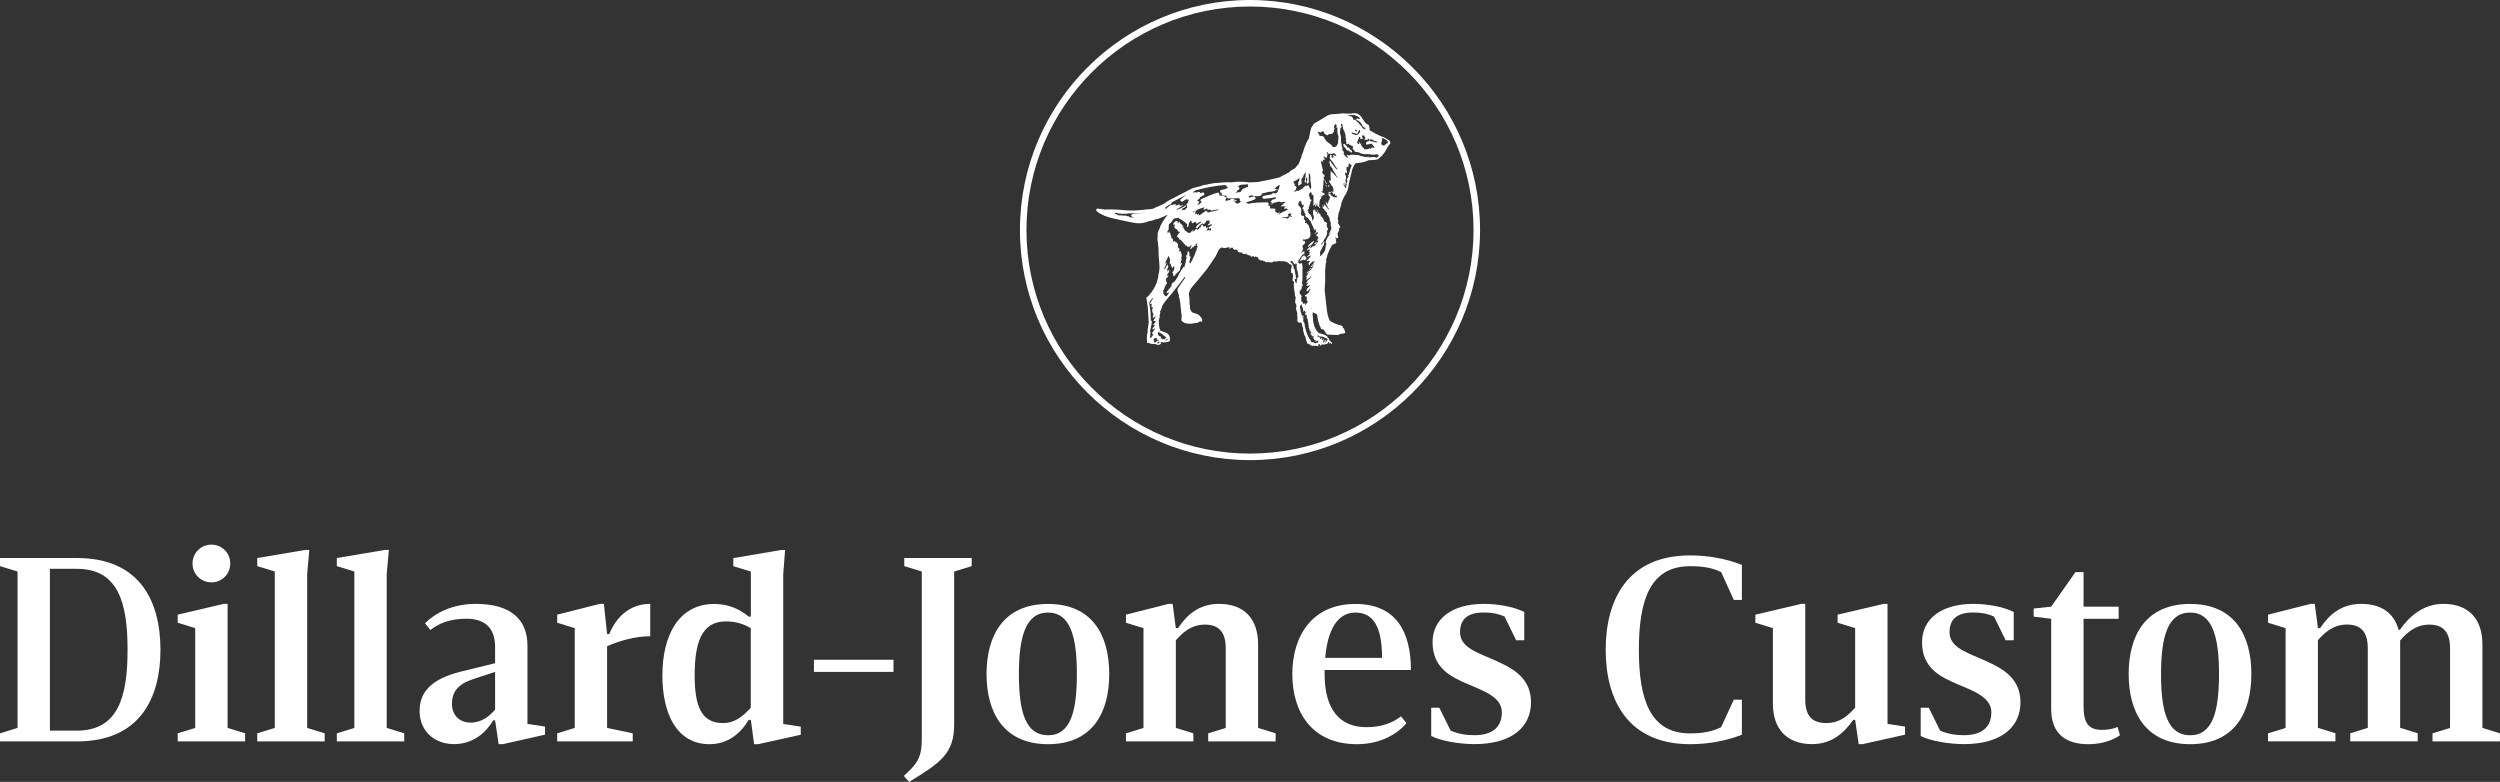 <svg xmlns="http://www.w3.org/2000/svg" id="Layer_2" data-name="Layer 2" viewBox="0 0 333.72 104.37"><rect x="0" y="0" width="333.72" height="104.37" fill="#333333" stroke="none"/><defs><style>      .cls-1 {        fill: #fff;      }    </style></defs><g id="Layer_1-2" data-name="Layer 1"><g><g><path class="cls-1" d="M0,97.89l2.34-.72v-20.88l-2.34-.72v-1.08h10.26c8.46,0,11.16,5.83,11.16,12.24s-2.7,12.24-11.16,12.24H0v-1.08ZM10.26,97.53c5.51,0,6.77-4.5,6.77-10.8s-1.26-10.8-6.77-10.8h-3.6v21.6h3.6Z"></path><path class="cls-1" d="M23.72,97.89l2.34-.72v-13.32l-2.34-.72v-1.08l6.12-1.44h.54v16.56l2.34.72v1.08h-9v-1.08ZM25.7,75.22c0-1.4,1.12-2.52,2.52-2.52s2.52,1.12,2.52,2.52-1.12,2.52-2.52,2.52-2.52-1.12-2.52-2.52Z"></path><path class="cls-1" d="M34.34,97.89l2.34-.72v-20.88l-2.34-.72v-1.08l6.41-1.08h.54l-.29,3.24v20.52l2.34.72v1.08h-9v-1.08Z"></path><path class="cls-1" d="M44.96,97.89l2.34-.72v-20.88l-2.34-.72v-1.08l6.41-1.08h.54l-.29,3.24v20.52l2.34.72v1.08h-9v-1.08Z"></path><path class="cls-1" d="M72.75,96.99v1.08l-5.58,1.26h-.61l-.47-3.17h-.25c-.86,1.44-2.52,3.17-5.22,3.17s-4.61-1.8-4.61-4.43c0-2.77,1.91-4.32,5.4-5.22l4.68-1.15v-2.16c0-2.34-1.15-3.78-3.85-3.78-2.34,0-3.78.72-4.79,1.51l-.72-.9c1.33-1.33,3.6-2.59,6.77-2.59,4.86,0,6.91,2.23,6.91,5.58v10.44l2.34.36ZM66.09,89.69l-3.06,1.01c-1.91.65-2.7,1.69-2.7,3.24s1.01,2.52,2.52,2.52,2.59-.97,3.24-1.73v-5.04Z"></path><path class="cls-1" d="M74.38,97.89l2.34-.72v-13.32l-2.34-.72v-1.08l5.69-1.44h.54l.43,4.03h.29c.9-2.23,2.7-4.03,5.47-4.03v4.32c-1.87,0-3.96.54-5.76,1.33v10.91l3.42.72v1.08h-10.08v-1.08Z"></path><path class="cls-1" d="M88.42,90.16c0-5.22,2.09-9.54,6.95-9.54,1.87,0,3.42.72,4.57,1.69h.29v-6.01l-2.34-.72v-1.08l6.37-1.08h.54l-.25,3.24v19.98l2.34.36v1.08l-5.69,1.26h-.54l-.43-3.24h-.29c-1.08,1.8-2.77,3.24-5.22,3.24-4.39,0-6.3-4.07-6.3-9.18ZM100.22,94.47v-10.62c-.9-.54-1.98-.9-3.35-.9-3.31,0-4.14,3.06-4.14,7.2s.9,6.37,3.78,6.37c1.73,0,2.81-1.08,3.71-2.05Z"></path><path class="cls-1" d="M108.65,88.07h10.62v1.62h-10.62v-1.62Z"></path><path class="cls-1" d="M120.64,103.58c1.8-1.62,2.41-2.45,2.41-4.97v-22.32l-2.34-.72v-1.08h9v1.08l-2.34.72v20.34c.04,3.96-1.87,5.22-6.01,7.74l-.72-.79Z"></path><path class="cls-1" d="M131.69,89.98c0-5.15,2.27-9.36,8.21-9.36s8.17,4.21,8.17,9.36-2.23,9.36-8.17,9.36-8.21-4.25-8.21-9.36ZM143.75,89.98c0-5.04-.9-8.21-3.85-8.21s-3.89,3.13-3.89,8.21.9,8.17,3.89,8.17,3.85-3.13,3.85-8.17Z"></path><path class="cls-1" d="M150.3,97.89l2.34-.72v-13.32l-2.34-.72v-1.08l5.69-1.44h.54l.43,3.24h.29c1.15-1.73,2.77-3.24,5.47-3.24,3.35,0,5.22,1.98,5.22,5.4v11.16l2.34.72v1.08h-9v-1.08l2.34-.72v-10.62c0-2.16-.9-3.17-2.77-3.17s-2.99,1.08-3.89,2.09v11.7l2.34.72v1.08h-9v-1.08Z"></path><path class="cls-1" d="M187.02,95.63l.72.9c-1.08,1.33-3.35,2.81-6.59,2.81-6.01,0-8.64-4.25-8.64-9.36s2.66-9.36,8.42-9.36c5.4,0,7.41,3.67,7.41,8.82h-11.52v.54c0,4.68,1.98,7.09,5.58,7.09,2.09,0,3.53-.61,4.61-1.44ZM176.9,87.82h7.59c0-4.17-1.19-6.05-3.56-6.05s-3.71,2.27-4.03,6.05Z"></path><path class="cls-1" d="M191.05,98.25v-3.78h1.08l1.51,3.06c1.01.43,1.98.61,3.17.61,2.41,0,3.67-1.08,3.67-3.06s-2.3-2.81-4.5-3.74c-2.38-1.01-4.75-2.2-4.75-5.62,0-3.06,2.52-5.11,6.84-5.11,1.8,0,3.96.36,5.4,1.08v3.78h-1.08l-1.55-3.17c-.79-.36-1.62-.54-2.77-.54-2.16,0-3.17.9-3.17,2.63,0,1.84,1.87,2.56,3.89,3.42,2.63,1.15,5.58,2.34,5.58,5.94,0,3.13-2.34,5.58-7.56,5.58-1.8,0-4.32-.36-5.76-1.08Z"></path><path class="cls-1" d="M214.34,86.74c0-6.77,2.99-12.6,11.27-12.6,2.23,0,4.57.36,6.91,1.26v4.68h-1.08l-1.69-3.71c-1.08-.54-2.34-.79-4.14-.79-5.33,0-6.84,4.5-6.84,11.16s1.51,11.16,6.84,11.16c1.8,0,3.06-.29,4.14-.83l1.69-3.67h1.08v4.68c-2.34.9-4.68,1.26-6.91,1.26-8.28,0-11.27-5.87-11.27-12.6Z"></path><path class="cls-1" d="M254.3,96.99v1.08l-5.65,1.26h-.54l-.47-3.24h-.25c-1.19,1.69-2.81,3.24-5.51,3.24-3.31,0-5.22-1.98-5.22-5.4v-10.08l-2.34-.72v-1.08l6.12-1.44h.54v12.78c0,2.16.9,3.13,2.81,3.13s2.95-1.08,3.85-2.05v-10.62l-2.34-.72v-1.08l6.12-1.44h.54v16.02l2.34.36Z"></path><path class="cls-1" d="M256.39,98.25v-3.78h1.08l1.51,3.06c1.01.43,1.98.61,3.17.61,2.41,0,3.67-1.08,3.67-3.06s-2.3-2.81-4.5-3.74c-2.38-1.01-4.75-2.2-4.75-5.62,0-3.06,2.52-5.11,6.84-5.11,1.8,0,3.96.36,5.4,1.08v3.78h-1.08l-1.55-3.17c-.79-.36-1.62-.54-2.77-.54-2.16,0-3.17.9-3.17,2.63,0,1.84,1.87,2.56,3.89,3.42,2.63,1.15,5.58,2.34,5.58,5.94,0,3.13-2.34,5.58-7.56,5.58-1.8,0-4.32-.36-5.76-1.08Z"></path><path class="cls-1" d="M273.81,94.66v-12.06l-2.34-.29v-1.08l2.34-.25,3.24-4.61h1.08v4.61h4.68v1.62h-4.68v11.7c0,2.27.72,3.13,2.45,3.13.79,0,1.48-.11,2.09-.4l.32,1.12c-.94.65-2.41,1.19-4.21,1.19-2.88,0-4.97-1.26-4.97-4.68Z"></path><path class="cls-1" d="M284.15,89.98c0-5.15,2.27-9.36,8.21-9.36s8.17,4.21,8.17,9.36-2.23,9.36-8.17,9.36-8.21-4.25-8.21-9.36ZM296.21,89.98c0-5.04-.9-8.21-3.85-8.21s-3.89,3.13-3.89,8.21.9,8.17,3.89,8.17,3.85-3.13,3.85-8.17Z"></path><path class="cls-1" d="M302.76,97.89l2.34-.72v-13.32l-2.34-.72v-1.08l5.69-1.44h.54l.43,3.24h.29c1.15-1.73,2.77-3.24,5.47-3.24s4.39,1.22,5,3.46h.18c1.19-1.73,3.1-3.46,5.79-3.46,3.35,0,5.22,1.98,5.22,5.4v11.16l2.34.72v1.08h-9v-1.08l2.34-.72v-10.62c0-2.16-.9-3.17-2.77-3.17s-3.06,1.15-3.89,2.12v11.66l2.34.72v1.08h-9v-1.08l2.34-.72v-10.62c0-2.16-.9-3.17-2.77-3.17s-2.99,1.08-3.89,2.09v11.7l2.34.72v1.08h-9v-1.08Z"></path></g><g><path class="cls-1" d="M166.86,61.42c-16.93,0-30.71-13.78-30.71-30.71S149.93,0,166.86,0s30.71,13.78,30.71,30.71-13.78,30.71-30.71,30.71ZM166.86.87c-16.45,0-29.84,13.39-29.84,29.84s13.39,29.84,29.84,29.84,29.84-13.39,29.84-29.84S183.31.87,166.86.87Z"></path><g><path class="cls-1" d="M177.69,45.91c.2-.01.15-.18-.11-.37-.14-.1-.16-.12-.16-.19,0-.1-.1-.26-.17-.29-.07-.03-.09-.06-.07-.12.01-.05-.03-.1-.09-.09-.03,0-.08-.03-.14-.08-.05-.05-.11-.08-.13-.08-.02,0-.1-.02-.18-.06-.08-.03-.19-.06-.25-.07-.02,0-.04,0-.06-.01-.02,0-.03-.01-.05-.02-.01,0-.03-.01-.04-.02-.03-.03-.07-.04-.12-.03-.08.01-.13-.02-.13-.08,0-.03-.02-.05-.06-.07-.1-.04-.42-.55-.46-.74-.01-.07-.05-.2-.09-.32-.03-.14-.06-.28-.1-.42,0-.04,0-.08,0-.12,0,0,0,0,0,0v-.12c-.02-.09-.03-.18-.03-.27,0-.01,0-.02,0-.03,0-.04-.01-.09-.01-.11-.05-.41-.02-.58.09-.48.05.04.12.09.18.1.25.07.3.12.34.37.02.09.02.14.02.17,0,0,0,.01,0,.02,0,0,0,.01,0,.02.04.1.06.21.06.32,0,0,0,.02,0,.02,0,0,.01.03.02.05.01.05.03.09.04.13,0,0,0,.02,0,.03.02.09.06.18.07.2.02.02.03.07.03.11,0,.04.02.11.05.15.02.04.06.12.09.2.02.04.04.08.06.12.02.05.03.11.04.16.02.02.04.04.07.04.02,0,.04,0,.06,0,.03,0,.06,0,.08,0,.07.02.13.07.18.13,0,0,0,0,0-.01.03.04.07.07.11.09-.03-.01-.05-.02-.07-.04.03.04.06.08.08.11.03.05.06.11.09.17,0,.02.02.04.03.06,0,0,.02.01.03.02.05.06.1.13.17.18.08.05.18.03.27.03.13,0,.26,0,.39.02.11.02.24.02.34.02.15,0,.3.01.45.01,0,0,0,0,0,0,.06-.02.16-.06.22-.1.1-.07.19-.08.55-.11.16-.01.25-.15.18-.27-.02-.04-.04-.06-.06-.07-.01-.14-.06-.27-.15-.36-.03-.02-.05-.03-.08-.03,0,0,0,0,0-.01-.04-.25-.1-.3-.44-.37-.05-.01-.15-.04-.22-.07-.07-.03-.15-.05-.17-.05-.02,0-.07-.01-.09-.03-.03-.02-.07-.04-.1-.05-.03,0-.07-.03-.1-.04-.03-.02-.14-.07-.24-.11-.18-.08-.35-.19-.44-.31-.04-.06-.22-.59-.23-.68,0-.04-.02-.13-.04-.19-.02-.06-.05-.25-.07-.42-.02-.17-.06-.54-.1-.84-.04-.29-.09-.76-.11-1.03-.02-.27-.05-.52-.06-.55-.04-.1-.04-.65,0-.92.04-.27.05-.99.03-1.44-.02-.35-.01-.46.05-1.11,0-.07.02-.22.02-.37.02-.05.04-.11.06-.16.05-.12.04-.25-.01-.37,0,0,0,0,0,0,.02-.04.04-.12.06-.17.02-.06.04-.12.06-.15.02-.03.03-.1.04-.17,0-.08.02-.16.06-.24.03-.07.06-.14.07-.17,0-.03.06-.15.12-.28.06-.13.11-.24.11-.24,0,0,.02-.04.04-.07.02-.03.08-.14.13-.25.1-.22.16-.28.42-.36.13-.04.21-.09.25-.16.02-.03-.01-.19-.05-.28,0-.05,0-.1-.01-.15,0,0,.01,0,.03-.01.06-.03,0-.12-.09-.18,0-.1.01-.21.01-.31,0,.02,0,.03,0,.05-.03.21.19.37.32.23.09-.1.09-.11.04-.21-.03-.05-.04-.1-.04-.14,0-.04,0-.1-.02-.13-.02-.05-.02-.07.02-.16.02-.05.04-.11.04-.13,0-.02.03-.07.08-.11.08-.08.08-.08.05-.14-.02-.03-.03-.09-.04-.14.05,0,.1-.05.07-.12-.02-.05-.04-.11-.06-.16v-.02s.07.08.07.08c.07.1.12.11.11.03,0-.03,0-.07,0-.09.02-.05-.02-.12-.12-.23-.05-.05-.06-.08-.05-.12,0-.04,0-.06-.04-.08-.1-.06-.15-.21-.08-.22.06-.01.06-.21,0-.28-.04-.06-.04-.28,0-.4.01-.04.02-.11.02-.16,0-.05,0-.13.02-.17.01-.04.03-.12.03-.18,0-.07.03-.12.06-.17.05-.07.1-.24.11-.36.11-.29.18-.59.23-.9.04-.11.12-.3.25-.59.07-.16.15-.29.21-.38.23-.3.43-.84.47-1.22.02-.27.09-.6.24-1.15.03-.1.05-.2.05-.22,0-.05.03-.14.08-.27.02-.04.03-.09.02-.1-.01-.03.09-.46.12-.5,0-.01.04-.08.06-.16.04-.13.28-.58.33-.61,0,0,0-.01.01-.02.27-.1.58-.08.86-.13.33-.06.64-.17.95-.31.03,0,.06,0,.09-.01.06,0,.11,0,.15.01.07.01.12,0,.21-.01.06-.02.19-.03.29-.03.11,0,.19-.02.23-.03.03-.02.1-.03.15-.03.07,0,.1-.02.12-.04.01-.02.07-.07.13-.12.06-.04.13-.11.16-.15.03-.04.06-.07.08-.07.04,0,.22-.2.35-.38.05-.08.13-.18.16-.22.03-.04.1-.15.15-.25.14-.27.35-.63.45-.74.19-.22.19-.24.09-.43-.07-.12-.16-.21-.21-.21-.01,0-.05-.02-.1-.04-.25-.24-.65-.35-.96-.48-.19-.08-.38-.18-.57-.27-.04-.03-.08-.05-.1-.06-.07-.03-.22-.11-.35-.2-.04-.03-.14-.08-.22-.11-.11-.05-.18-.1-.21-.15,0,0,0,0,0,0-.01-.02-.02-.05-.01-.07.05-.16,0-.34-.08-.48.03-.05.01-.13-.06-.15-.33-.1-.52-.4-.7-.68-.16-.26-.33-.54-.59-.71-.13-.09-.29-.14-.45-.16-.18-.02-.35.02-.52.05-.19.03-.39,0-.59,0-.21-.01-.42-.02-.63-.03-.02,0-.04,0-.05.01h0s-.22.03-.22.03c-.12.02-.47.04-.77.06-.45.02-.55.03-.6.06-.03.02-.11.05-.18.07-.14.04-.37.16-.46.24-.02.01-.05.03-.08.06-.01,0-.03.02-.04.03-.13.08-.31.19-.44.25-.09.04-.19.1-.22.13-.09.07-.3.2-.42.25-.06.02-.13.07-.16.1-.03.03-.07.05-.08.05-.08,0-.19.17-.26.35,0,0,0,0,0,0-.15.14-.22.34-.26.53-.08.38-.16.76-.23,1.13-.22.32-.39.68-.52,1.05-.05.09-.09.21-.13.36-.11.38-.25.75-.31.84-.03.05-.04.08-.03.12.02.07-.01.2-.06.25-.04.04-.12.22-.11.26,0,.03-.1.29-.12.3,0,0-.03.06-.04.11-.03.12-.09.2-.13.21-.02,0-.05.04-.08.1-.03.06-.06.1-.09.1-.02,0-.05.02-.05.04,0,.03-.09.14-.15.21-.16.12-.34.23-.53.31-.11.05-.18.13-.22.22-.01,0-.03.02-.04.02-.4.23-.71.39-.86.45-.07.03-.15.07-.19.11s-.09.07-.12.08c-.03,0-.07.03-.1.04-.22.06-.44.12-.66.17-.74.17-1.49.32-2.24.46-.63.05-1.25.07-1.49.03-.28-.05-.37-.05-.62-.05-.12,0-.27,0-.34-.01-.15-.02-.76.02-.93.06-.04,0-.08.01-.12.02-.62-.03-1.24,0-1.86.08-.04,0-.08,0-.11,0-.25,0-.28,0-.49.05-.12.03-.29.06-.37.06-.15.01-.2.02-.46.1-.09.03-.18.05-.22.04-.14-.01-.46.08-.66.18-.33.08-.65.16-.97.24-.04.01-.07.03-.1.06-.03,0-.07,0-.1.02-.83.43-1.67.86-2.5,1.29-.11.05-.23.12-.35.18-.03,0-.06.02-.09.04,0,0-.02.01-.03.02-.21.12-.43.25-.61.41-.4.23-.82.4-1.25.58-.14.06-.27.15-.41.19-.18.05-.39.04-.57.06-.37.03-.73.07-1.1.11-.75.07-1.48.07-2.23,0-.78-.08-1.56-.11-2.35-.08-.03,0-.05,0-.07.02-.16-.02-.35-.05-.43-.08-.15-.04-.19-.04-.22-.02-.04.02-.06.02-.14-.01-.05-.02-.08-.02-.12-.02-.2-.09-.43.17-.24.32.08.06.16.12.24.18,0,.05.06.1.17.13.01,0,.04.01.06.02.17.1.34.19.52.26,0,0,0,0,0,0,.01.04.1.07.27.11.3.11.61.2.92.27.06.01.12.03.18.04,0,0,0,0,.01,0,.04.03.08.04.2.04.18.04.36.09.54.13.03.03.05.03.1.02.58.13,1.17.26,1.75.36.45.08.88.11,1.33,0,.26-.06.51-.14.76-.23.02,0,.03,0,.05,0,.21-.02.4-.07.47-.11.04-.02.11-.06.18-.08.06-.02.12-.04.13-.05,0,0,.09-.02.18-.03.12-.01.19-.04.27-.08.06-.03.12-.06.13-.06.06,0,.47-.17.64-.26.25-.13.3-.15.32-.16.05,0,.01.07-.09.19-.06.07-.16.2-.22.29-.06.09-.14.2-.18.26-.11.16-.26.42-.32.55-.01.03-.04.09-.07.14-.03.05-.05.11-.05.14,0,.05-.02.12-.13.32-.04.08-.1.21-.12.28-.14.44-.13.42-.1.47,0,.01.01.02.02.03-.05.3-.06.62,0,.94,0,.02.01.04.02.06,0,.1.02.21.03.35.07.74.07.8.06,1.1,0,.18,0,.36.03.64.12,1.24.12,1.53,0,1.97-.03.11-.06.26-.07.42-.02.24-.05.39-.14.61-.02.06-.04.12-.04.13,0,.11-.15.49-.31.77-.03.05-.08.14-.11.19-.14.27-.4.62-.66.91l-.1.12c-.06.01-.11.05-.14.1-.05,0-.09.04-.09.1,0,.18.04.35.09.52,0,.2.03.41.08.61,0,.01,0,.02.01.03.04.72.09,1.44.13,2.16-.02.14-.04.27-.06.38-.06.3-.09.67-.1,1-.03.07-.05.14-.08.21-.02.05,0,.09.02.12-.04.21-.04.42-.02.63,0,.01,0,.02,0,.03,0,.02,0,.04.02.06,0,.06,0,.12,0,.18,0,.1.1.12.16.07.01,0,.03,0,.04,0,.08.06.17.1.27.11,0,0,0,0,0,0,0,0,0,0,0,0,0,0,.02,0,.03,0,0,0,.02,0,.03,0,.05.06.09.06.2.05.08-.01.13-.01.16,0,.04.02.06.02.09,0,.04-.02.06-.02.11,0,.25.13.24.12.41.11.14,0,.18-.02.25-.07l.09-.05v-.12c-.03-.14,0-.16.1-.12.09.04.31.05.46.02.07-.01.2-.03.27-.03.12,0,.15-.01.21-.06.04-.03.1-.06.14-.06.09,0,.1-.05.03-.15l-.05-.08.04-.07c.05-.08.05-.13,0-.19-.02-.02-.03-.06-.03-.09-.01-.17-.26-.47-.43-.52-.06-.02-.14-.05-.19-.08-.04-.03-.09-.05-.1-.04s-.1-.03-.2-.07c-.1-.04-.2-.07-.22-.07-.08,0-.13-.05-.14-.12,0-.04-.02-.1-.04-.15-.06-.15-.14-.84-.11-.94.01-.04.01-.07,0-.1-.02-.05-.02-.06.1-.56.02-.06.02-.13,0-.19-.02-.08,0-.11.05-.24.06-.14.06-.15.03-.18-.05-.05-.05-.08.05-.25.08-.14.16-.36.2-.55.02-.08.08-.21.18-.34.04-.06.13-.19.2-.29.07-.1.32-.4.55-.67.24-.27.45-.52.48-.56.09-.14.41-.54.75-.96.08-.09.2-.25.28-.36.23-.32.43-.59.57-.78.01.05.04.1.06.15-.02.03-.03.05-.05.07,0,.01-.02.03-.03.04l-.29.42c-.16.24-.33.48-.49.72-.03.04-.06.08-.08.11,0,0,0,0,0,0,0,0,0,0,0,.01-.09.15-.1.27-.05.44.01.05.03.13.04.16,0,.04.03.09.04.13.08.15.1.26.07.35,0,.03,0,.06.02.1.03.06.05.14.11.47.02.1.04.2.05.23.01.03.04.27.05.52.02.25.04.47.05.47,0,0,.02.12.03.26,0,.14.03.31.05.39.03.12.03.16.02.25-.07.41-.03.71.1.7.05,0,.07,0,.1.05.12.2.87.31,1.3.19.06-.02.22-.04.37-.05.29-.02.35-.04.42-.14,0,0,0,0,.01,0,.03-.01.06-.03.08-.05.08-.03.18-.04.26,0,.06.03.09.04.12.03-.04-.12-.04-.24-.03-.36-.01-.03-.02-.07-.04-.11,0-.03-.03-.06-.06-.06-.03,0-.06-.04-.11-.14-.11-.23-.42-.4-.95-.53-.16-.04-.25-.12-.31-.27-.03-.07-.06-.12-.09-.14-.05-.03-.09-.39-.05-.48.01-.03,0-.05-.02-.08-.04-.05-.06-.42-.05-.78,0-.12-.04-.46-.1-.73,0-.03,0-.1.03-.16.02-.06.05-.16.07-.23.03-.14.13-.33.24-.45.04-.04.12-.14.17-.22.05-.07.21-.26.35-.41.24-.26.44-.5.82-.99.1-.13.28-.34.4-.48.25-.28.54-.67.77-1.05.03-.05.09-.14.14-.2.05-.06.1-.14.12-.17.02-.03.1-.15.18-.27.03-.05.07-.11.11-.16.03-.03.06-.06.08-.1.18-.31.34-.64.48-.97.13-.18.27-.34.42-.39,0,0,.29.11.43.08.14-.02.73-.15.68-.1-.05.05-.19.29.01.17l.2-.12s.05.01.08,0c.09-.02.13,0,.12.09-.01.09.02.12.1.12.05,0,.06,0,.07.05.02.06.07.08.11.02.06-.08.32.02.35.14.05.16.07.19.17.19.05,0,.13.02.17.03.05.02.1.02.15.01.09-.02.14,0,.14.09,0,.08.11.13.24.1.07-.01.09-.01.1.02.02.06.06.04.12-.04.07-.1.11-.1.09,0v.08s.09.03.09.03c.05.02.14.05.19.08.05.02.13.04.16.04.07,0,.13.05.12.11-.01.06.04.06.2.02.18-.05.21-.05.23.02.02.08.06.08.18,0,.02-.01.04-.02.05-.03.02,0,.05.01.07.02,0,0,0,0,0,0,0,.06,0,.06.07.05.06,0,.08,0,.09.03,0,.03.02.03.05.02.02,0,.03,0,.04,0,0,.02.01.05.02.07,0,0,0,.02,0,.03-.03.12,0,.17.1.14.08.13.2.22.38.18,0,0,0,0,0,0,0,0,0,0,0,0,0,0,.02,0,.03,0,0,0,.02,0,.02-.01.01.01.04.02.08.02.08,0,.08,0,.09.05,0,.08.05.09.13.02.06.05.12.1.17.15.03.03.08.04.12.02.02-.01.04-.03.06-.04.16.03.32.04.48.02.04.08.06.07.24,0,.06-.02.13-.06.19-.1.05,0,.11,0,.16,0-.03.09,0,.09.11,0,.18,0,.36-.02.54-.06.03,0,.06.02.08.03.12.05.14.05.18.02.09-.06.16-.07.23-.02.05.03.08.05.15.04.19-.01.55.18.59.31.03.08.09.11.14.07.05-.05.07-.04.12.04.02.04.06.09.07.11.03.03.02.07-.03.32-.05.22-.06.32-.05.45v.17s.08.05.08.05c.04.03.08.05.09.05.08,0,.12.4.07.62-.06.28-.06.34,0,.39.13.12.15.14.16.19,0,.03,0,.08-.02.11-.04.11.02.96.07,1.06,0,0,0,0,0,0,.01.06.02.12.04.19,0,.01,0,.02.01.03,0,.04,0,.08,0,.13,0,.23.02.26.06.34.06.11.07.23.02.48-.05.28-.04.42.04.51.08.09.13.39.08.48-.04.07-.04.31,0,.39.08.14.15.4.14.51,0,.07-.01.12-.02.15.02.09.03.19.02.28.04.08.05.19,0,.33-.07.23.16.46.4.4.05-.01.11-.03.12-.03.04,0,.07.09.11.33.03.2.05.26.08.3.04.05.05.08.06.31.01.2.02.27.05.3.02.02.03.08.04.14,0,.13.07.35.1.36.07.02.1.08.14.3.05.22.1.42.14.5,0,.02.03.09.05.16.04.17.08.19.19.14.02-.01.06,0,.13.08.05.05.14.11.18.13.04.02.11.05.14.06.07.03.37.03.49,0,.06.01.12.02.18.03.02,0,.03,0,.05,0,.12.05.24.05.35-.02.05-.02.1-.04.11-.05.01,0,.04-.02.06-.04.09-.1.11-.11.25-.08.1.02.14.02.19,0,.07-.03.28-.07.52-.1.15-.02.17-.03.21-.07.02-.03.06-.05.09-.05ZM178.34,32.33s0,0,0,.01c0,0,0,0,0,.01,0,0,0-.02,0-.02ZM184.43,18.87s.03-.06.04-.08c.05-.15.05-.3-.06-.42,0,0,0,0-.01,0,.14.06.28.11.42.17.18.09.35.21.43.39-.08.06-.07.08.02.05,0,.01,0,.03,0,.04-.02.03-.04.06-.05.09-.01,0-.02,0-.03.01-.14.06-.25.13-.25.15,0,.01-.03.06-.08.09h0c-.1.08-.23.1-.27.04-.01-.02-.04-.04-.06-.04-.05,0-.11-.05-.14-.1,0-.04,0-.08,0-.12,0-.04,0-.09.01-.13.04,0,.05-.06.03-.14ZM180.44,22.03c-.14.36-.25.72-.34,1.09-.02,0-.04.02-.04.06,0,.03,0,.06.01.09,0,.04-.02.08-.03.13-.03-.03-.07-.06-.1-.06-.04,0-.03.05.03.09.03.03.05.06.04.09,0,0,0,0,0,0-.01.06-.03.12-.04.18-.04,0-.07.04-.08.09-.06.02-.11.08-.1.16.01.1.05.12.07.06-.03.4-.11.78-.23,1.16-.06-.15-.14-.29-.23-.42-.08-.21-.09-.28-.04-.27.02,0,.05.04.07.11.04.13.1.21.15.21.06,0,.06-.08.01-.14-.08-.08-.15-.29-.1-.29.03,0,.11.12.14.2.04.1.07.09.1-.03.02-.08.02-.12,0-.12-.12-.03-.16-.3-.08-.59.04-.16.05-.2.02-.26-.01-.04-.03-.11-.04-.15,0-.05-.03-.1-.06-.13-.02-.01-.03-.03-.03-.05,0,0,0,0,0-.01,0-.13.01-.26.03-.39.01.07.03.14.05.21.03.09.12.09.17.04,0,0,.01,0,.02,0,0,0,0-.02,0-.05,0-.02,0-.03,0-.05-.01-.1-.03-.19-.06-.29-.02-.16-.01-.31.02-.47.02.01.04.03.06.04.04.03.08.02.11,0,0,0,0,.01,0,.02,0,.05.03.1.05.09,0,0,.01-.08,0-.17,0-.15,0-.21.04-.14.01.03.05.04.05,0,0-.01-.02-.03-.03-.05-.05-.05-.03-.2.03-.23,0,0,.01,0,.02-.01.02.01.04.02.06.02,0,0,0,.01,0,.02,0,.08.03.16.08.17.06.01.07-.19.02-.24,0,0,0,0-.01-.01,0,0,0-.02,0-.03,0-.02,0-.04,0-.05,0,0,0,.01,0,.02.02.08.04.16.05.25,0,.05.07.08.12.07-.02.01-.03.03-.04.05ZM182.6,18.6s.03-.08.1-.09c.07,0,.09.04.05.09-.04.05-.04.06.04.06.04,0,.09-.02.11-.04.06-.06.09-.06.11,0,.02.07.09.08.1.01,0-.06.05-.1.09-.07.03.02.03.03,0,.06-.04.05-.03.06.01.06.02,0,.08.03.14.07.06.04.12.07.13.07.02,0,.04.02.05.04.02.04.03.04.07-.02.05-.07.12-.05.11.03v.05s.1-.02.1-.02c.1-.02.15.04.05.06-.02,0-.05.02-.06.04-.02,0-.04,0-.07.01-.02,0-.04,0-.06,0-.02,0-.03,0-.04,0,0,0-.02,0-.02,0-.01,0-.02-.01-.04-.02-.03-.03-.07-.04-.11-.03-.02,0-.03-.01-.05-.02-.04-.01-.09-.02-.13-.03,0-.03-.03-.04-.05-.01-.03,0-.06-.02-.1-.02-.02,0-.13-.02-.2-.03,0-.04-.03-.07-.07-.09-.09-.03-.16.03-.17.1,0,0-.01,0-.02.01-.02,0-.03,0-.05,0-.02,0-.03,0-.05,0-.09.02-.17.08-.21.17-.02.03-.01.07,0,.1-.06.08,0,.19.11.16.18-.04.36-.08.54-.11.02,0,.05,0,.08-.01.01,0,.02,0,.03,0,0,0,0,.01,0,.02.06.08.12.15.18.23,0,.03.03.05.05.07.04.05.08.11.13.16,0,0,0,0,0,0,0,.04-.03.07-.08.06-.06-.01-.1.01-.11.05-.02-.02-.05-.03-.09-.02-.01,0-.02.01-.03.02,0,0,.01-.02.02-.03.04-.05.05-.08,0-.09-.02,0-.07.03-.16.14-.04.05-.08.09-.11.11,0,0,0,0,0,0-.02-.03-.05-.04-.08-.04,0-.02.02-.04.04-.07.1-.14.03-.12-.1.02-.03.03-.05.05-.07.07-.12.03-.23.05-.35.06-.03-.02-.07-.03-.11-.02-.01,0-.03.01-.04.02-.05,0-.09-.02-.14-.06.03-.17,0-.22-.1-.09,0,0,0,0,0,0-.03-.02-.06-.05-.08-.07,0,0,0-.02.01-.03.03-.07.03-.07-.06-.12-.11-.07-.17-.22-.14-.35.02-.1,0-.13-.04-.06-.08.12-.17-.01-.12-.18,0-.02,0-.03-.02-.03-.04,0-.1.15-.1.23,0,.02,0,.05,0,.1-.02-.05-.07-.08-.12-.06,0,0-.02,0-.02,0,0,0,0,0,0-.01,0-.08-.07-.11-.13-.09,0-.03.01-.09.05-.19.03-.09.06-.19.07-.23,0-.04.05-.1.08-.15.05-.07.06-.1.05-.15-.01-.11,0-.12.04-.13.08,0,.13.03.13.09,0,.03.01.06.02.07.01,0,.02.04.01.09,0,.1.01.1.14.02.1-.06.13-.06.13.02,0,.06.04.04.06-.03.01-.04,0-.06-.04-.12-.1-.13-.1-.32,0-.35.06,0,.11.02.17.03,0,0,.01,0,.02,0,.01.02.03.05.03.08.01.06.03.08.08.09.09.03.1.05.04.14-.04.07-.07.13-.07.23,0,.02.02.03.07.03.04,0,.14,0,.22,0,.15,0,.18,0,.12-.05ZM183.86,19.43s0,.02,0,.03c0,0-.02,0-.02-.01.01,0,.02-.01.03-.02ZM181.38,19.94s-.01.07-.02.1c0,0,0,0,0,0,0-.04,0-.08,0-.12,0,0,0,0,0,0ZM180.88,17.8c.09.04.32.07.34.04,0,0,.02-.07.04-.13.03-.13.21-.39.26-.38.03,0,.05.18.03.28-.06.1-.12.19-.2.28-.04,0-.07.03-.12.06h0c-.11.09-.19.1-.36.03-.07-.03-.15-.05-.19-.06-.09,0-.24-.15-.25-.22,0-.1.09-.09.14.01.02.04.03.04.12.04.06,0,.13,0,.18.03ZM180.93,17.34c.16-.05.24.02.17.17-.02.05-.11.06-.12.02,0-.02-.03-.05-.06-.07-.08-.05-.08-.08,0-.11ZM181.2,18.69s0,.03-.01.05c0,0,0,0,0,0,0-.02.01-.04.02-.06ZM182.21,18.11s0,0,0,0c0,0,0,0-.01,0,0,0,0,0,.01,0ZM182.2,17.68s0,0,0,0c0,0,0,0,0,0,0,0,0,0,0,0ZM181.96,16.31s-.04-.02-.06-.03c0-.02,0-.03,0-.05.02.03.04.05.06.07ZM181.84,16.17s0,.01.01.02c0,0,0,0-.01,0,0,0,0,0,0,0ZM179.99,15.39c.17-.06.74-.06.84-.01.05.02.14.06.22.08.08.02.18.07.23.11.05.04.12.08.14.09.03.01.09.07.15.15-.04.01-.08.02-.12.04-.02,0-.03.02-.04.03,0,0,0,0-.01,0-.02,0-.05,0-.07,0,0-.02-.02-.03-.04-.05-.09-.06-.22,0-.24.1-.02.07.05.16.13.13.02,0,.04-.01.05,0,.02.03.05.04.08.04,0,0,.01,0,.02,0,0,.03.02.05.05.07.08.04.14.1.2.16,0,0,.01.01.02.02.04.04.08.09.11.14,0,.03.02.05.04.07.02.04.04.07.06.11,0,.02.03.03.05.04,0,0,0,0,0,0-.03.06,0,.13.06.15,0,0,.01,0,.02,0,0,.05.04.1.1.11,0,0,.1,0,.09.02-.03.05,0,.1.03.13,0,.01,0,.03,0,.03,0,0,.04,0,.08,0,.01,0,.02,0,.03,0,.04,0,.08.02.05.06,0,0,0,0,0,.01-.07.04-.32.04-.35,0-.02-.02-.02-.03.02-.04.06-.02.04-.06-.05-.06-.09,0-.13-.04-.1-.1.02-.04.01-.05-.05-.11-.04-.04-.09-.09-.1-.11-.02-.03-.1-.11-.17-.18-.08-.07-.14-.14-.14-.15,0-.06-.08-.14-.18-.18-.11-.05-.14-.09-.1-.12.03-.02,0-.05-.05-.03-.06.02-.12-.04-.07-.06.1-.05-.02-.11-.15-.09-.09.02-.1.02-.16-.04-.01-.01-.03-.02-.05-.03,0-.02,0-.05,0-.07,0-.07-.04-.13-.08-.19-.05-.07-.13-.13-.21-.15-.09-.02-.18-.03-.27-.03-.02-.03-.05-.05-.08-.07,0,0,0,0,0,0ZM179.92,18.82s0,0,0,0c0,.01,0,.02,0,.03,0,0,0,0-.01,0,0-.02,0-.03,0-.05ZM178.87,17.34c.07,0,.09-.06.05-.09,0,0,0,0,0-.01,0-.05.01-.11.01-.16.05-.01.1-.04.13-.09.02-.03.03-.07.03-.1,0,0,.02,0,.02-.02,0-.01-.01-.02-.03-.03-.01-.02-.03-.04-.05-.06,0,0,0,0,0-.02,0-.03,0-.09-.02-.12-.06-.13-.05-.15.09-.1.02,0,.04.02.05.03.05.09.08.2.1.29,0,0,0,0,0,.01-.03.04-.03.05,0,.1.03.04.04.09.04.2,0,.14.03.19.07.13.01.03.02.05.03.08-.02.03-.01.05.03.07,0,0,.01,0,.02.02,0,0,0,0,0,.01,0,.02,0,.04.01.06,0,.02.01.05.02.07l.02.05v-.02c.1.25.15.51.14.78,0,.06.04.09.09.09-.02.08-.04.15-.07.23-.02.06.01.1.06.12-.01.11,0,.22.01.33.02.09.15.1.19.02.01-.02.03-.04.05-.06.01.05.02.05.05.04,0,0,.01,0,.02,0v.04s.02.04.04.05c.01.07.03.07.05.02.01,0,.03,0,.04,0,.04.03.09.07.14.09.03.01.06.02.1.02,0,.04,0,.06.03.06.02,0,.04.01.06.03.04.03.06.02.09-.03,0,0,.02.02.02.02,0,.13-.02.26-.02.4,0,.09.1.12.16.08,0,.02,0,.04,0,.06,0,.05.04.09.09.1,0,0,0,.01,0,.02-.02.12,0,.15.05.11.03-.02.04-.02.05,0,0,.01.05.03.1.03.11,0,.26.03.35.06.04.01.06.01.07,0,0,.02.02.04.04.05.36.18.76.23,1.16.16,0,0,0,0,0,0,0,.05.06.07.09.03.03-.03.07-.03.13,0,.09.05.42.08.59.05.29-.06.5-.05.5.03,0,.02.03.05.06.06.03.01.06.03.06.04,0,.03-.07.12-.13.14-.03.02-.06.04-.07.07,0,.02-.04.05-.08.08-.01,0-.02-.02-.04-.02-.1-.04-.2-.05-.3-.06-.02-.02-.06-.04-.1-.03-.03,0-.07.02-.1.02-.17,0-.35.03-.53.05-.01-.01-.02-.03-.01-.05.01-.08-.04-.1-.1-.03-.04.05-.05.05-.08.01-.03-.03-.03-.03-.08,0-.01,0-.02.01-.04.02l-.41-.06s-.01-.02-.01-.04c0-.05-.04-.03-.06.02,0,0,0,0,0,0-.05,0-.1-.02-.15-.02,0-.05-.03-.06-.08-.03-.03.02-.05.02-.07,0-.14-.11-.36-.16-.68-.16-.17,0-.35,0-.39-.02-.05-.01-.1-.02-.13,0-.02.01-.08.02-.13.01-.08,0-.09,0-.13.04-.02.03-.05.05-.06.05-.04,0-.22-.05-.23-.07-.02-.03-.11-.01-.12.02,0,.03.05.15.13.23.04.05.06.12.03.12-.12,0-.25-.09-.42-.3-.2-.27-.21-.28-.14-.35.05-.06.05-.06.02-.1-.02-.02-.05-.07-.06-.11-.02-.06-.04-.07-.08-.08-.07,0-.11-.23-.06-.28.04-.04,0-.18-.06-.25-.06-.07-.08-.21-.03-.35.02-.06.02-.07-.03-.11l-.06-.04v-.36c-.02-.2-.02-.37-.01-.38.01-.03-.04-.31-.09-.45-.06-.19-.06-.54,0-.54ZM150.11,28.44s-.03.02-.06.02c-.03,0-.06-.01-.09-.03.05,0,.1,0,.15.01ZM152.83,28.38c-.43.05-.86.1-1.29.15-.11.01-.21.02-.32.04-.11.01-.17.08-.19.16,0,0,0,0-.01,0-.09.05-.1.09-.01.09,0,0,.02,0,.02,0,.02.08.08.15.19.16.04,0,.08,0,.11,0,0,.02.02.04.04.06-.06,0-.12-.01-.18-.01-.03-.01-.07-.02-.14-.01-.11,0-.15,0-.18-.03-.02-.02-.06-.04-.08-.03-.02,0-.05-.02-.06-.04-.02-.04-.03-.05-.21-.05-.01,0-.02,0-.04,0-.03-.04-.09-.08-.16-.08-.2,0-.41-.02-.61-.03-.09,0-.19,0-.28-.01h-.07s-.05-.03-.12-.04c-.01,0-.02,0-.04,0-.03-.04-.07-.08-.12-.09-.09-.03-.18-.06-.27-.09,0,0,0,0,0-.01-.06-.1.17-.14.37-.06.17.07.66.1,1.12.07l.28-.02v-.03c.65.03,1.27,0,1.91-.07.12-.01.25-.02.37-.03-.01,0-.03,0-.04,0ZM154.5,39.59l.02-.02s0,0,0,0c0,0-.01.02-.02.03,0,0,0,0,0,0,0,0,0,0,0,0ZM153.89,44.92s-.01,0-.02.01c0,0,0-.01.01-.02,0,0,0,0,0,.01,0,0,0,0,0,0ZM153.92,44.28s-.06.05-.09.08c-.08.06-.04.17.03.19,0,.01,0,.03.02.04,0,.04.02.08.05.1-.04.06-.08.12-.12.19-.14.22-.22.3-.22.22,0-.01-.02-.03-.05-.04-.06-.02-.06-.03-.02-.1.08-.12.08-.23,0-.18,0-.06.02-.12.02-.19.08-.18.07-.3,0-.24,0-.04,0-.07,0-.11,0-.03-.02-.05-.03-.07.03-.1.06-.2.09-.31.01-.03.02-.05.01-.06.07-.29.12-.59.15-.89,0-.08-.06-.11-.12-.09.02-.05.02-.09-.01-.12-.01-.01-.02-.05-.02-.11,0-.07,0-.14,0-.22,0-.03,0-.06,0-.09-.01-.33-.03-.66-.07-.98-.02-.21-.06-.41-.1-.62.01-.13.01-.27,0-.4.07-.06.13-.12.18-.2.05-.05.1-.12.15-.2.05-.05.1-.09.15-.14,0,.03,0,.05,0,.08,0,0,0,.02,0,.03-.05.08-.11.15-.16.23,0,0,0,0,0,.01-.05.06-.09.13-.09.16,0,.02-.02.05-.04.06-.05.04-.12.25-.09.28.01.01.04,0,.07-.02.06-.05.08-.05.11,0,0,0,0,.01.01.02,0,.01,0,.03,0,.04,0,0,0,0,0,.01-.01.07-.02.14-.02.22,0,0,0,0,0,0-.06.09.06.19.14.14,0,0,.01,0,.02-.01,0,.02,0,.04.01.06.02.05,0,.08-.03.13-.02.06-.04.12-.07.17-.02.06.02.11.07.12-.01.03-.02.06-.03.1-.02.05,0,.08.04.11-.01.05,0,.1.05.12,0,0,0,0,0,.01,0,.01.01.03.02.04,0,.02.02.03.04.04-.01.14-.04.27-.1.39-.03.08.08.17.15.12.09-.07.18-.14.28-.21,0,.03-.02.06-.03.08-.05.14-.14.26-.21.39-.06.06-.08.1-.08.14,0,.05.04.06.07.03.02.03.06.04.1.03,0,0,.01,0,.02,0,.02.03.03.03.07.02.02,0,.03,0,.04,0,0,0,0,0,0,.01.01.04-.04.14-.16.25-.15.15-.2.21-.2.25,0,.05.03.04.07,0,.05-.06.08-.05.13.02.02.03.03.05.04.06-.01.02-.02.05-.04.07-.04.05-.09.08-.13.13-.01.01-.02.03-.03.04-.03.03-.06.07-.09.09-.09.1.04.23.14.14.03-.03.06-.06.09-.09.02-.02.04-.04.06-.05,0,0,0,0,0,0,0,.02,0,.04.01.05,0,.01.01.02.02.03-.06.1-.15.23-.27.38,0,0,0,.01-.01.02ZM154.29,43.19s0,0,0,0c0,0,0,0,0,0,0,0,0,0,0,0ZM154.38,45.58s-.05.08-.08.09c-.1.03-.18.04-.23.03,0,0,0,0,0,0,0-.07-.01-.13-.02-.2,0,0,0,0,0-.01,0-.05,0-.07-.03-.05-.02-.02-.04-.03-.06-.03.02-.07.04-.13.08-.19.06-.04.13-.08.19-.12.02.05.05.06.11.03.08-.05.14.03.09.12-.07.11-.02.2.06.1.05-.06.06-.07.14-.03.11.05.04.14-.12.15-.08,0-.1.02-.14.13ZM154.69,45.81c-.09.05-.09.05-.15.03-.06-.02-.06-.08.01-.17.07-.09.16-.08.22.01.04.06.03.07-.08.12ZM155.86,45.3c.06.04.03.08-.09.11-.16.04-.18.04-.19,0,0-.09.19-.16.28-.11ZM154.73,44.24s.06.05.03.11c-.03.07.01.11.08.06.01,0,.03-.01.05-.02,0,.05.03.11.08.13.03.02.06.02.09.02,0,.02.02.04.03.06.02.02.06.04.09.04.09.1.25.23.32.26.09.04.23.2.21.23-.01.01-.04.01-.07,0-.06-.03-.12.03-.12.1,0,.03-.05.09-.07.09-.01,0-.02-.02-.02-.04,0-.07-.06-.07-.12,0h0c-.09.1-.17.06-.16-.06,0-.07,0-.07-.05-.05-.15.05-.16.05-.16,0,0-.02.01-.05.02-.08.04-.06.03-.15-.02-.16-.25-.07-.3-.1-.33-.26-.02-.08-.03-.09-.06-.09-.02,0-.03,0-.04,0,.01-.02.02-.04.03-.06,0,0,0-.01.02-.02.03-.04.05-.09.05-.1,0-.04.09-.17.12-.18ZM160.36,42.78s0,0,0,0c0,0,0,0,0,0,0,0,0,0,0-.01ZM175.61,44.88s0,.02,0,.03c0,0,0,0,0,0,0,0,0-.01,0-.03ZM175.55,44.05l.02.03s-.04,0-.05.01c0,0,0,0,0,0l.03-.04ZM175.46,43.95s.02-.02.03-.03v.02s-.08.11-.08.11c0,0,0-.02,0-.03.03-.01.04-.03.05-.07ZM176.03,28.65s0-.02,0-.03c0,0,0,0,0,0,0,0,0,.01,0,.02ZM177.34,31.95s0,0,0,0c0-.01,0-.02,0-.03,0,0,0-.01,0-.02,0,0,0,0,.01.02,0,0-.01.02-.02.03ZM177.96,27.03s0-.01,0-.01c0,0,0,0,0,0,0,0,0,0,0,0ZM178.16,32.48s-.01,0-.02,0c.02,0,.03,0,.05-.02,0,.02,0,.02-.02.03ZM178.33,26.48s0-.02,0-.02c0,0,0,0,0,0,0,0,0,.02-.01.02ZM178.67,27.2s0-.06,0-.09c0,0,0,.02.01.03,0,.02-.01.04-.02.06ZM175.88,17.61s0,0,.01,0c.02,0,.05,0,.07,0,0,0,0,0,0,0,.07.02.1.03.11,0,0,0,.01,0,.02,0,.02,0,.04.01.07.01-.01.09.02.12.08.06.02-.02.04-.02.07,0,.04.03.04.03.04-.03,0-.08.02-.1.19-.1.17,0,.19,0,.18.07,0,.03.01.07.03.1.02.03.04.07.04.09,0,.02.02.04.04.05.02.01.06.04.08.06.02.02.07.05.11.06.04.01.08.04.1.06.05.05.13.02.31-.16.01,0,.02,0,.03,0,.15.06.31.02.43-.09.02-.02.05-.04.08-.08.09-.09.1-.14.07-.17.03-.07.05-.15.06-.23.04-.02.06-.08.04-.16,0-.04-.02-.05-.03-.06,0-.03,0-.06-.02-.09.01-.04,0-.09-.03-.16,0,0,0,0,0-.01l.13-.15s.05-.01.08-.08c.01-.03.02-.04.03-.06,0,0,0,0,0,0,.03-.03.05,0,.09.12.05.13.05.14.02.19-.04.07-.03.18.01.21.03.02.03.01.05-.03.02-.05.05-.06.07-.02,0,.04,0,.09-.01.13,0,.01,0,.02,0,.04-.01.16-.02.32,0,.47,0,.1.03.2.06.3.03.09.07.18.08.28,0,.05,0,.1,0,.15,0,.02,0,.05-.01.08-.02.13-.03.19-.02.24,0,.06-.01.11-.02.17,0,.04,0,.07,0,.11-.02.15-.04.22-.08.27-.02.03-.05.1-.07.15-.03.08-.05.1-.16.17h0s-.1.05-.15.06c-.05,0-.09,0-.14,0-.06,0-.12-.02-.15-.07-.04-.05-.07-.11-.11-.16-.16-.19-.4-.29-.58-.46-.02-.02-.04-.02-.06-.03-.05-.13-.1-.19-.09-.11-.11-.14-.2-.3-.29-.47-.11-.21-.37-.24-.55-.14-.07-.16-.15-.31-.23-.46-.03-.05-.07-.1-.11-.13,0,0,0,0,0,0ZM176.27,26.19s0,0,0,0c0-.05.05-.03.06.02,0,.04,0,.07-.03.09,0,0,0,0,0,0,0-.04,0-.07-.03-.1ZM176.09,26.02s0,.02-.01.04c0,0,0,.01,0,.02,0-.02,0-.04,0-.06,0,0,0,0,0-.01,0,0,.02,0,.02.01ZM175.62,25.97s0,0,0,.01c0,0,0,0,0-.01,0,0,0,0,0,0ZM175.07,25.99s.06.02.1-.01c.01,0,.03,0,.04.01.01.04.05.06.09.06,0,.01.02.03.03.04,0,0,0,.01.01.02,0,.01,0,.03,0,.04,0,.27,0,.54,0,.81-.03.06-.03.16,0,.19,0,0,0,0,0,0,0,.03-.02.05-.02.08,0,.02,0,.03,0,.05,0,0,0,0,0,0-.04.1-.03.18.02.17.02,0,.07-.05.1-.1,0,0,.01,0,.02,0,.03,0,.06-.01.07-.05.02-.04.03-.07.05-.11.01-.02.02-.03.03-.05-.02.08-.02.13,0,.14.01,0,0,.05-.03.12-.06.11-.05.17.02.16.09,0,.23-.34.18-.42,0-.01-.01-.03,0-.05.02,0,.04.01.06.01,0,.01,0,.03,0,.04,0,.03-.01.07-.02.1,0,.05.01.08.04.11-.04.15,0,.17.11.22.09.04.12.06.13.1,0,.03.02.06.03.07.03.03.07.03.09-.01.03-.04-.03-.15-.1-.18-.04-.01-.05-.04-.04-.09,0-.01.01-.02.01-.04,0,0,0,0,0,0,0-.02.01-.03.02-.06.05-.09.04-.15,0-.15,0,0,0,0,0,0,0-.09.02-.17.02-.26.05-.16.09-.31.12-.47.05.16.13.17.1,0-.01-.06.02-.21.06-.31,0,0,.02,0,.02.01.1.05.22-.08.12-.16-.02-.02-.05-.04-.07-.06,0,0,0,0,0,0,.08.02.15.05.23.07.12.04.17-.12.08-.19-.13-.09-.26-.17-.4-.25,0-.02,0-.04,0-.07.02.01.04.02.07.01,0,0,0,0,0,0,0,.16.1.07.1-.09v-.07c0-.08.02-.16.03-.24.09.03.12,0,.04-.07-.01,0-.02-.02-.03-.02,0-.08.01-.16.02-.23.06-.25.06-.49.01-.74.08.04.18-.04.13-.14-.03-.05-.06-.11-.09-.16.04-.02.06-.06.04-.11,0,0,0-.02-.01-.02,0,0,0,0,0,0,0,0,0,0,0,0-.01-.03-.03-.06-.04-.08.01,0,.03.01.04.02.11.06.2-.07.12-.16-.07-.09-.15-.17-.24-.24-.02-.03-.04-.06-.07-.09.01-.05,0-.11-.02-.16.07-.04.11-.12.1-.22,0-.06-.02-.12-.04-.17-.08-.32-.15-.64-.23-.96.03-.02.05-.05.06-.09,0-.04.01-.08.02-.12,0,0,0,0,0,0,.01.01.02.04.02.06,0,.15.1.21.18.13l.05-.04-.09-.15c.09,0,.16-.05.18-.14,0,0,0,0,0,0,.1.14.19.2.15.11-.1-.24-.14-.32-.2-.34,0,0,0,0,0,0-.01-.03-.02-.07-.03-.1.01,0,.03,0,.05,0,.05-.01.14.03.26.13.03.03.05.03.07.02.01-.01.05-.02.07-.02.04,0,.05,0,.04-.07,0-.05-.01-.09-.01-.13.04-.05.07-.12.06-.19,0-.04-.02-.08-.03-.12,0-.07-.02-.14-.05-.17,0-.01,0-.02-.01-.04.01,0,.02,0,.03.01.03,0,.07.01.1.02,0,.02.02.05.04.07.01.03.02.06.03.09.03.09.15.09.19.02.02,0,.04,0,.06,0,.02,0,.04.01.07.01.07,0,.12,0,.19,0,.06-.02.11-.04.15-.08.16.01.29.12.39.25.03.11-.11.14-.25.04-.12-.09-.14-.09-.15-.02,0,.04.03.16.07.24l-.2.12s-.03-.05-.06-.07c-.06-.05-.07-.07-.06-.12,0-.05.02-.05.11-.02.07.03.03-.06-.07-.14-.16-.12-.21-.11-.2.04,0,.06,0,.13-.02.16-.07.16-.02.26.2.49.15.16.24.27.34.48.04.09.1.18.13.21.03.03.07.09.09.13.02.04.04.07.05.07.01,0,.04.03.06.07.02.04.07.12.11.18.02.04.04.07.05.1-.08-.06-.17-.11-.25-.17-.04-.04-.07-.09-.12-.15-.05-.06-.09-.11-.12-.14l-.36-.48s-.02-.05-.04-.09c-.07-.13-.13-.18-.17-.18-.07,0-.04.09.04.19-.02.01-.04.03-.05.05-.04-.03-.07-.06-.09-.06-.06,0-.06.03,0,.07.02.01.06.05.1.1.02.1.06.19.1.28-.02-.02-.04-.04-.06-.04-.05,0,.04.14.16.25.02.01.03.03.04.04.03.04.06.07.09.11.03.04.04.08.04.12,0,.06.08.19.24.43.05.07.08.12.12.17.09.19.2.38.33.54,0,0,0,.02,0,.03,0,0-.01,0-.02,0-.03,0-.06,0-.06-.02,0-.01-.03-.05-.06-.08-.03-.03-.06-.08-.07-.1,0-.02-.02-.04-.03-.04-.02,0-.05-.02-.08-.06-.03-.03-.08-.09-.12-.13-.04-.04-.08-.1-.09-.13-.01-.04-.03-.07-.08-.08-.06-.02-.24-.17-.24-.2,0-.02-.06-.03-.09-.02-.03.01-.03.07.01.13,0,.01-.01.03-.01.05,0,.03,0,.07,0,.1,0,0,0,.01,0,.03,0,0,0,.01,0,.02,0,.33,0,.66.03.98-.01-.02-.03-.04-.04-.06-.06-.12-.24-.01-.18.1.14.27.29.53.5.75-.02.05-.01.1.05.21.07.13.07.18.02.18-.06,0-.06.04-.01.1.04.05.04.06.02.09-.05.07-.09.08-.18.01-.14-.1-.14-.04,0,.11.08.08.1.11.1.17,0,.11.13.15.19.06.02-.03.03-.04.05-.03.03.06.06.12.06.19,0,.11.18.15.2.03,0-.03.02-.06.02-.1,0,.11.01.22.02.33-.04-.02-.06-.01-.11,0-.12.05-.38,0-.47-.1-.03-.03-.08-.06-.11-.07-.06-.02-.14-.12-.14-.18,0-.04-.05-.07-.06-.04-.01.04-.05.03-.14-.05-.12-.1-.21-.02-.1.09.03.03.03.04.01.07-.03.04.04.13.16.21.08.06.09.11.04.13-.05.02-.08.1-.09.22,0,.07-.02.1-.05.11-.02.01-.05.04-.05.07,0,.03-.03.1-.05.17-.02.07-.04.16-.04.2,0,.12-.02.12-.1,0-.09-.15-.16-.22-.2-.2-.04.02-.03.08.02.12.04.03.04.05.04.13,0,.09,0,.1.07.17.06.06.08.09.08.14,0,.07.12.28.2.38.03.03.04.06.03.09,0,.03-.11-.04-.19-.13.02-.03.01-.08-.02-.11-.06-.06-.13-.13-.19-.19-.02-.02-.04-.03-.06-.03,0-.02-.02-.05-.03-.09-.07-.27-.11-.26-.15.03-.02.18-.14.17-.15-.01,0-.06-.02-.1-.03-.1-.06-.02-.07.06-.02.14.02.04.02.06,0,.13-.03.11,0,.17.08.22.04.02.07.05.08.09.02.06.04.07.05.04.02.03.04.06.06.09,0,.03.02.05.03.05.06.08.13.14.22.2,0,0,0,0,0,0,0,0,0,0,0,0,0,0,0,0,0,0,.04.05.07.1.1.16-.09.1-.09.16.01.21.08.04.14.13.19.29.02.06.06.13.08.16.05.06.06.11.02.18-.03.07-.02.12.04.12.05,0,.07.05.04.11-.03.07,0,.13.05.15.04.01.05.16.01.25-.03.06,0,.16.04.24.09.14.07.33-.05.58-.06.11-.1.22-.1.24s-.02.06-.05.08c-.08.07-.13.22-.07.22.02,0,.11-.11.18-.21.03-.05.06-.07.07-.06-.03.06-.07.13-.11.19-.18.27-.38.52-.5.83,0,0,0,0,0,0,0,0,0,0,0,0,0,0,0,.02-.01.02-.01.03,0,.06.01.08-.02.01-.03.03-.04.03-.06.02-.04.28.02.3.05.01.05.08,0,.17-.03.05-.05.13-.06.24-.03.32-.06.47-.09.53-.05.11-.21.36-.27.42-.03.03-.09.1-.13.16-.16.22-.31.25-.24.06.02-.07,0-.33-.02-.39-.03-.06-.01-.1.05-.14.03-.02.07-.06.08-.11.05-.16.1-.25.13-.27.02-.01.04-.05.04-.09,0-.04.05-.12.09-.18.12-.17.18-.34.18-.51,0-.2-.05-.18-.18.06-.02.04-.04.07-.05.07,0,0-.04.05-.08.11-.02.02-.04.06-.06.09-.02-.02-.03-.04-.06-.05.04-.07.09-.14.13-.21.03-.04.05-.07.08-.1.05-.07.11-.16.12-.2.01-.04.06-.12.1-.18.04-.06.11-.18.17-.27.09-.15.21-.42.2-.48,0-.02,0-.06,0-.09,0-.03,0-.08,0-.1.01-.06,0-.06-.03-.02,0-.04,0-.07-.02-.1,0,0,.01-.02.02-.02.04-.05.07-.09.07-.1,0,0,.02-.05.04-.09.03-.05.04-.12.05-.19,0-.12,0-.13-.12-.07-.04.02-.05-.07-.02-.18.04-.11.03-.13-.04-.12-.06.02-.07.03.02-.17.04-.1.04-.18,0-.17,0,0-.03-.02-.04-.05-.01-.03-.04-.05-.05-.05-.02,0-.03-.02-.03-.04,0-.07-.02-.07-.08-.04-.09.05-.13.03-.15-.08-.01-.06-.03-.11-.06-.12-.03-.02-.04-.04-.03-.09,0-.05,0-.07-.03-.11-.02-.03-.04-.07-.05-.09,0-.02-.03-.05-.06-.06-.05-.02-.06-.04-.08-.11-.02-.09-.04-.1-.1-.05-.05.05-.07.02-.06-.09,0-.08,0-.11-.03-.13-.02-.02-.03-.05-.03-.08.02-.07-.03-.09-.11-.08-.09.02-.11,0-.08-.12.03-.13.03-.17-.01-.11-.06.1-.12.17-.16.21,0,0,0,0-.01,0-.02,0-.05.02-.06.05,0,0,0,0,0,0-.03,0-.03-.05.02-.18.07-.17.07-.34,0-.36-.06-.02-.08.06-.04.12.05.08.01.16-.08.17-.07,0-.07,0-.08-.09-.03-.15-.12-.26-.2-.23-.09.04-.11.06-.11.1,0,.02,0,.06-.02.07-.05.06-.02.58.03.62.03.02.04.06.05.15,0,.06.01.13.02.14,0,.01-.02.07-.05.12-.03.05-.07.13-.08.17-.03.1-.02.1-.06.08-.02,0-.03-.03-.04-.06,0-.03-.01-.06-.03-.07-.02-.02-.02-.04,0-.07.02-.06,0-.26-.02-.26,0,0-.02.01-.04.03,0-.04-.02-.08-.04-.11-.02-.05-.04-.09-.06-.14,0,0,0,0,0,0,0,0,0-.01-.01-.02-.03-.05-.07-.1-.12-.15,0,0,0,0-.01,0-.03-.02-.06-.02-.08-.02.01-.06-.03-.13-.1-.12,0-.04-.02-.09-.05-.11,0,0,0-.01,0-.02,0,0,0,0,0,0,.01-.02.03-.04.04-.06.03-.07-.01-.14-.07-.15,0,0,0,0-.02,0-.07-.03-.06-.06.07-.14.06-.04.11-.08.11-.09s-.01-.03-.03-.05c-.02-.04-.02-.06,0-.12.02-.04.03-.08.03-.1,0-.01.03-.11.08-.22.04-.1.08-.22.09-.26v-.07s-.02.02-.02.02c0-.02.02-.03.02-.05,0-.03,0-.05,0-.07.04-.05.09-.1.13-.15.08-.08-.02-.22-.12-.16,0-.06-.05-.11-.1-.11.01-.03.03-.05.04-.08.04-.07-.01-.14-.07-.15,0,0-.02-.01-.03-.02.03-.05.04-.07.03-.09,0,0,0-.01-.01-.02,0,0,0,0,0-.01.03-.07-.02-.11-.08-.12,0,0,0-.02.01-.02,0,0,.01-.01.02-.02.04-.05.02-.09-.02-.12,0,0,0,0,0,0,0,0,.01-.01.02-.02,0,0,.02,0,.03,0,.02,0,.08-.07.13-.13.03-.03.06-.06.09-.09.01,0,.02,0,.03,0,0,.03.02.06.05.07,0,.05.02.09.06.11-.04.07-.05.16-.03.18ZM176.53,23.96s.02.03.03.05c0,0,0,0-.01,0,0-.01-.01-.03-.02-.05ZM178.27,21.11s0,0,0,0c0,0,0,0,0-.01,0,0,0,0,.01,0ZM177.88,23.34s0,0,0,0c0,0,0,0,0,0,0,0,0,0,0,0ZM173.5,23.78c-.03.12-.07.23-.1.35,0,.02,0,.03,0,.05-.02.03-.04.06-.04.07h0s0,0,0,0c-.01.01-.03.02-.04.04-.04.04-.03.1,0,.14-.04.04-.04.11,0,.14,0,0,0,0,0,0-.11.07-.01.24.1.18.12-.07.23-.15.34-.24.09-.07,0-.18-.09-.17,0-.01.02-.02.02-.03,0-.01,0-.03.01-.04,0,0,.01,0,.02,0,.06-.02.07-.12.02-.16-.02-.01-.04-.03-.06-.03.02-.04.04-.08.05-.12.04-.08.07-.17.11-.25.04,0,.09-.02.1-.07.03-.1.06-.21.09-.31.12-.13.22-.27.31-.42,0,.03-.01.05-.02.08-.02.09-.03.2-.03.25,0,.05,0,.08-.02.07-.03,0-.03,0,0,.06.03.04.02.05-.05.49-.02.15-.05.29-.06.32-.01.04-.01.07,0,.1.02.02.02.06.02.08,0,.03,0,.03.04,0,.06-.04.11-.05.11-.01,0,.03.05.05.07.03.02-.02,0-.13-.03-.18-.02-.03-.03-.07-.02-.08,0-.01,0-.05-.03-.08-.05-.07-.03-.15.04-.22.02-.02.06-.08.07-.13.02-.06.04-.08.05-.07.03.03.02.67-.01.73-.04.07-.03.12.04.15.09.04.11.03.13-.05.01-.04.03-.07.04-.07.03,0,.05-.14.03-.37,0-.13,0-.33,0-.44.01-.14.01-.26,0-.35-.02-.14.02-.21.04-.09,0,.02.03.05.06.08.09.07.12.27.11.69-.01.32,0,.35.02.41.03.05.04.15.07.38.01.1.02.2.03.28-.03.1-.07.19-.1.29-.02.02-.04.03-.05.05,0-.02.01-.05.01-.07.01-.08-.05-.14-.12-.12,0-.03.02-.05.02-.08.01-.06-.02-.1-.07-.12,0,0,0,0,0-.01.05-.07.04-.1,0-.1-.02,0-.05-.01-.05-.03-.02-.05-.14-.05-.19,0-.05.06-.13.06-.13.01,0-.06-.04-.05-.2.09-.14.11-.26.24-.34.34-.03,0-.07,0-.1.03-.13.08-.27.16-.4.24-.06-.04-.14-.05-.22-.02-.13.06-.27.12-.4.19,0,0,.02-.01.03-.02.07-.05.1-.12.09-.19.05,0,.2-.17.2-.23,0-.04,0-.06-.02-.06,0,0,0,0,0,0,.16-.15,0-.36-.18-.34,0,0,0-.02,0-.03,0-.03.01-.07.04-.1.06-.06.04-.08-.06-.08h-.08s.04-.07.04-.07c.04-.08.03-.13-.03-.13-.04,0-.05,0-.02-.05.02-.05,0-.08-.09-.07-.03,0-.04,0-.05,0,.31-.13.6-.29.86-.49ZM171.26,24.79s0,0-.01,0h-.01s0,0,0,0c0,0,.02,0,.03,0ZM167.17,25.89s0,0,.01.01c-.03.04-.04.09-.03.13-.02,0-.04,0-.06,0,.04-.04.07-.09.07-.14ZM155.79,27.77s-.1.07-.12.1c0,0-.02.02-.05.04-.05.02-.1.04-.14.06,0-.02.02-.04.02-.07.03-.01.05-.03.06-.04.03-.02.06-.04.08-.05.1-.04.02-.07-.1-.07,0-.02.02-.04.03-.06.15-.09.29-.19.43-.3.08-.04.17-.07.26-.11.11-.04.14-.14.13-.24,0,0,0,0,.01-.01.03-.02.06-.03.09-.05.04-.02.07-.03.1-.05.08-.03.18-.09.22-.11.04-.03.11-.07.16-.09.04-.01.08-.04.11-.06.03-.02.07-.03.1-.05.39-.2.78-.4,1.16-.6-.23.19-.47.38-.7.56-.06.05-.07.11-.06.17-.02.02-.04.05-.04.06,0,.03.03.04.08.03.06.08.17.13.27.06.16-.12.33-.23.5-.33.05.09.16.14.28.08.01,0,.02-.01.03-.02,0,.03.01.06.02.08-.04.04-.07.08-.1.12-.05.07-.04.15,0,.21-.06.05-.12.1-.18.15-.12.1-.06.23.04.3-.03.07-.02.14.01.2-.02.02-.03.04-.05.05-.03.02-.05.03-.05.03-.02,0-.08.07-.08.09,0,0,0,0,.01.01-.05.05-.1.11-.15.16,0,0-.01.02-.02.03,0,0,0,0,0,0-.02-.07-.08-.07-.2-.01-.13.07-.15.07-.12,0,.01-.04.01-.06,0-.11-.04-.08,0-.14.13-.15.06,0,.1-.03.13-.06.03-.03.08-.07.11-.09.08-.04.15-.19.1-.21-.05-.02-.16.04-.25.13-.05.04-.1.08-.11.08-.02,0-.08.03-.14.07-.06.04-.12.07-.14.07-.01,0-.12.05-.23.11-.25.13-.34.16-.34.1,0-.04.07-.13.11-.13.03,0,.08-.03.41-.24.28-.17.33-.23.24-.29-.05-.03-.07-.03-.07.03,0,.07-.08.13-.16.1-.04-.01-.08-.02-.1-.02-.02,0-.04-.02-.05-.04-.04-.09-.14-.12-.22-.06-.02.02-.05.03-.07.03-.02,0-.07.03-.12.06-.05.03-.09.05-.1.05,0,0-.01-.05-.02-.11-.02-.14-.04-.16-.13-.1-.05.03-.12.05-.26.07-.26.03-.4.09-.55.23-.07.06-.16.14-.21.16ZM158.72,29.61s-.03,0-.03-.01c0,0,0-.02,0-.03,0,.01.01.03.02.04ZM155.9,29.09s0,0,0,0c0,0,0,0,0,0,0,0,0,0,0,.01ZM155.65,33.2s0-.01.01-.02c0,0,0,.02-.01.02,0,0,0,0,0,0ZM157.53,36.77s0,.02,0,.04c-.03.02-.03.01,0-.04ZM161.72,30.08c-.07.04-.15.1-.18.13-.03.03-.08.07-.11.09-.04.03-.05.07-.05.16,0,.14.02.15.12.04.09-.1.13-.1.13,0,0,.04.01.09.03.11.05.08-.05.2-.13.15-.09-.05-.1-.05-.14-.02-.05.04-.07.03-.08-.01,0-.08-.13,0-.2.12-.01-.01-.02-.03-.04-.04.02-.03.04-.08.04-.11,0-.04.03-.09.11-.2.16-.21.11-.3-.07-.1-.07.09-.12.11-.13.08,0,0,0,0,0,0,0-.01,0-.02,0-.05,0-.03,0-.07-.02-.07-.01,0-.02-.03-.02-.06,0-.13-.1-.15-.26-.07-.05-.01-.11-.01-.16,0,.08-.09.09-.13.01-.12,0,0,0-.02,0-.04.03-.06.02-.06-.06-.06-.12,0-.16.05-.2.18-.04.15-.08.21-.15.21-.03,0-.05.02-.07.06-.01.03-.06.1-.11.15-.02.02-.03.04-.05.06-.05-.02-.1-.03-.16-.04,0,0,0-.01,0-.02-.02-.13-.12-.09-.21.08-.13.1-.27.19-.4.29,0-.03.02-.06.05-.1.09-.13.13-.23.08-.23-.01,0-.13.12-.26.26-.09.1-.15.16-.19.2-.12-.02-.24-.05-.36-.1,0,0,0,0,0,0,0,0,0,0,0,0-.01-.04-.04-.07-.09-.08,0,0,0,0,0-.01,0,0,0,0,0-.01,0-.05-.05-.08-.1-.09,0,0-.01,0-.02,0-.06-.04-.11-.07-.16-.11,0,0,0,0,0,0,.02-.04,0-.1-.04-.12,0,0,0,0,0,0,.02-.06.01-.1-.03-.1-.02,0-.03.01-.04.04,0,0-.01-.02-.02-.03,0,0,0,0-.01,0,.05-.09.05-.13.01-.16-.06-.04-.08-.04-.12.08,0,0-.01,0-.02-.01,0-.02,0-.05,0-.07.06-.08.1-.18.1-.21,0-.03-.03-.04-.05,0-.03.06-.07.02-.07-.06,0-.12-.05-.15-.11-.08,0-.01,0-.02,0-.03,0-.04-.04-.09-.08-.1,0,0-.01,0-.02,0-.02-.05-.08-.08-.13-.06.03-.06.03-.09,0-.11-.01,0-.02-.03-.02-.06,0-.09-.06-.07-.11.03-.09.16-.23.19-.14.03.07-.13.02-.2-.06-.1,0,0,0,0,0,0,0-.03-.02-.06-.05-.07-.04-.02-.08-.01-.11.01-.02,0-.04,0-.05,0-.07-.01-.33.29-.3.34.01.02.01.05,0,.1-.03.09,0,.1.08.02.02-.02.04-.04.06-.05,0,0,0,.01,0,.02.01.02.03.04.05.05-.04.08-.05.19-.05.27,0,.02,0,.04.02.06-.02.03-.02.06-.01.09.01.03.05.07.09.06,0,0,0,0,.01,0,.01.02.03.04.04.05.02.01.04.02.06.02.01.01.02.02.04.03.04.02.08.03.12.03,0,0,0,0,0,0,0,0,0,0,0,0,0,.01,0,.03,0,.04,0,.04.02.08.04.11.03.06.08.12.13.16,0,0,.01,0,.02,0,0,.02-.01.03-.01.03,0,.02.02,0,.04-.01.02,0,.04,0,.06,0,.03-.01.05-.05.06-.08.02.01.03.02.05.02-.02.01-.03.03-.04.05-.02.04-.04.09-.05.13-.09.08-.18.17-.23.28,0,0,0,0,0,0-.04.04-.08.09-.1.14-.03.05-.01.11.04.14,0,0,0,0,0,0,0,0,.01.01.02.02,0,0,0,0,0,0,0,0,0,0,.01,0,.01,0,.03.01.05.01.01.03.04.04.07.05,0,0,0,0,0,0,0,.05.04.09.08.1,0,.03,0,.06.02.08-.01.03,0,.06.03.08.02.02.05.02.07,0,.01.01.03.02.05.03.02,0,.04,0,.06,0,0,.02.03.04.05.05,0,.01,0,.02.02.03,0,.05.03.11.07.12.03.01.07.04.08.07.02.03.04.04.05.05,0,0,0,0,0,.01.02.03.04.05.07.05,0,.02.02.04.04.05-.01.05.01.11.07.13.02,0,.04.01.06.02.01,0,.02,0,.03.01.02,0,.03.01.05.02,0,.02-.01.04-.02.05-.04.1.1.17.17.1,0,0,.01-.01.02-.02.03.03.05.06.07.1.02.03.04.05.06.07,0,0,0,0,.01.01.03.03.07.03.11.03.03.03.07.04.11.01.09-.05.17-.13.22-.22,0-.01,0-.03.01-.04.09-.05.1.09,0,.27-.08.15-.1.24-.04.29.04.03.09-.03.17-.19.05-.1.09-.12.13-.05.03.06.04.05.12-.09.07-.15.11-.17.14-.11.05.12.11,0,.11-.22,0,0,0,0,0,0,.1-.03.19-.08.24-.18,0,0,0-.01,0-.02,0,.05,0,.08-.02.13-.09.26-.1.39-.03.32.07-.08.12-.03.07.07-.02.04-.04.09-.03.12,0,.04,0,.05-.04.04-.06-.02-.07.05-.02.09.04.03.04.03-.06.23-.06.11-.11.24-.12.28,0,.04-.04.14-.07.22-.03.08-.06.15-.06.16,0,.01-.02.06-.05.1-.03.04-.1.19-.15.32-.06.13-.12.26-.14.29-.02.03-.05.08-.07.12-.04.08-.08.17-.13.24,0,0-.02,0-.02,0-.04.02-.08.02-.12.01,0-.04.01-.08.02-.12,0-.04-.02-.07-.05-.09.04-.09.08-.18.11-.27.01-.04,0-.07-.03-.1.03-.07.07-.13.1-.2.06-.11-.1-.21-.17-.11h0c.03-.07.05-.15.01-.22,0,0,0,0-.01-.01,0-.07.01-.14.03-.2.02-.06-.03-.11-.07-.12,0,0,0,0,0,0,0-.03-.01-.05-.02-.08-.03-.13-.23-.07-.2.05.01.04.02.09.03.14,0,.01-.02.02-.02.04-.02.04-.03.08-.05.12-.02,0-.04.02-.05.04,0,0,0,0,0,.01,0,0-.01.02-.02.03-.02.06-.04.11-.05.17,0,.04,0,.09.04.11,0,.02,0,.03,0,.05,0,.02,0,.04.02.06-.04.09-.08.18-.1.28,0,.03,0,.06.02.09-.06.27-.13.54-.21.81,0,0,0,.02,0,.02,0,.01-.02.02-.03.03-.04-.03-.11-.03-.15.03-.06.08-.11.16-.14.24-.04.03-.08.09-.12.16-.16.27-.23.39-.3.47-.05.07-.07.11-.06.16,0,.08-.05.18-.19.35-.04.05-.08.12-.09.15-.02.1-.35.49-.42.49-.05,0-.08.02-.12.07-.1.12-.12.16-.11.28v.11s-.27.33-.27.33c-.42.51-.44.55-.37.6.02.02.05.01.11-.02.1-.05.18-.06.2-.02.01.03-.03.09-.24.36h0c-.14.17-.18.2-.19.12,0-.05,0-.05-.08-.04-.08.01-.09-.01-.06-.11.01-.03,0-.04-.04-.02-.06.02-.09-.02-.06-.09.02-.05.01-.05-.04-.07-.08-.02-.1-.08-.04-.17.05-.09.05-.12,0-.11-.1.02-.04-.22.07-.31.03-.02.05-.05.05-.08,0-.14.1-.37.26-.6.03-.03.04-.06.05-.08.04-.04.06-.08.05-.14-.01-.07-.06-.12-.12-.15,0,0,0,0,0,0,0-.02-.02-.04-.04-.05.08-.14.09-.2.04-.2-.1,0-.04-.12.09-.23.19-.15.3-.39.15-.31-.11.06-.15-.05-.07-.18.03-.04.05-.08.06-.08.07,0,.22-.39.2-.49-.03-.11-.06-.08-.15.12-.04.08-.07.15-.11.22.01-.06.03-.11.04-.17.01-.09-.03-.16-.09-.21.18-.35.2-.45.14-.58-.06-.14-.11-.11-.25.18-.08.16-.17.3-.22.36-.01-.01-.03-.02-.05-.03.02-.09.08-.25.13-.34.09-.15.23-.57.21-.59-.03-.02-.06.01-.17.2,0-.04,0-.08-.03-.12.13-.27.26-.54.39-.81.02-.03.04-.07.06-.1,0,.02.02.03.03.05.03.07.06.16.11.23,0,.07.02.13.08.17,0,.02,0,.04-.02.08-.02.03-.03.1-.03.17-.01.03-.02.05-.02.08,0,.04,0,.08,0,.12,0,.03,0,.05.02.08,0,.03.02.05.04.07.02.02.04.03.07.04.01,0,.02,0,.03,0,0,.02.01.04,0,.07,0,.05,0,.08.02.12,0,.09.08.17.17.19-.04.07-.06.13-.05.15.03.04.07.02.1-.05.01-.02.04-.07.07-.12.02,0,.03-.02.05-.03.02-.02.03-.04.05-.05.01.02.03.03.05.04,0,.02-.01.05-.01.08v.16c0,.12-.03.23-.1.32-.02.03-.04.06-.05.09-.04.04-.08.07-.09.08-.05.04,0,.15.07.17.03,0,.04.02.04.07,0,.02,0,.03,0,.04-.01.02-.02.04-.02.06,0,.03,0,.07,0,.1,0,.02,0,.04.01.05,0,.01.02.02.03.03,0,0,.02.02.03.02.02,0,.04,0,.05,0,.02,0,.04-.01.06-.02.01,0,.02-.01.03-.02.02-.01.03-.02.04-.04.01-.02.03-.03.03-.05,0-.01.01-.02.01-.04.02-.02.03-.04.05-.07,0,0,0,0,0,0,0,0,.02,0,.02-.02.14-.15.29-.3.45-.44.08-.03.13-.12.12-.24,0-.09,0-.14.03-.2.02-.05.05-.11.05-.15.01-.1.08-.24.14-.3.05-.06.06-.13,0-.15-.03,0-.07.03-.12.1,0-.03-.03-.05-.05-.07,0,0,0-.01.01-.02.02-.03.02-.06,0-.09.03-.05.05-.1.07-.16.01-.02.02-.04.04-.05.02-.03.02-.06,0-.09,0-.02.01-.05.01-.07,0-.05,0-.11-.01-.15.03-.06.03-.09,0-.12-.04-.03-.04-.04,0-.09.07-.12.07-.15.05-.18-.01-.02-.02-.08-.02-.14,0-.09,0-.12-.04-.15-.03-.03-.04-.05-.04-.11.02-.17-.13-.31-.19-.17-.03.08-.1.11-.1.05,0-.02.02-.09.05-.16.07-.17.05-.25-.12-.38-.1-.08-.1-.1-.05-.24.05-.13.01-.27-.08-.29,0-.12-.09-.2-.2-.2-.02,0-.03-.01-.05-.01,0,0,0-.01,0-.01,0-.03-.09-.11-.12-.1-.01,0-.03-.01-.04-.03-.03-.06-.08-.03-.12.07,0,.01,0,.02,0,.03-.04,0-.07.02-.1.04,0-.03,0-.07.03-.15l.04-.14-.07-.12c-.08-.15-.12-.17-.16-.07,0-.04,0-.08-.03-.11.05-.12.03-.23-.08-.35-.01-.01-.02-.03-.02-.04,0,0,0-.02,0-.02,0-.02,0-.03,0-.06.02-.09-.03-.17-.1-.14-.04.02-.04,0-.02-.05.02-.05-.02-.19-.06-.19-.01,0-.06.07-.1.15-.02.04-.05.09-.07.13.02-.08-.02-.15-.08-.19,0-.01,0-.02,0-.03.04-.09.1-.19.13-.22.04-.04.06-.07.06-.08,0-.62.02-.75.1-.76.03,0,.06-.03.1-.08.03,0,.05-.02.08-.04.11-.16.22-.32.33-.48.01,0,.02,0,.03-.02.03-.03.06-.06.1-.09.01,0,.02,0,.03,0,.02,0,.04-.01.05-.02.02.01.04,0,.08-.01.02,0,.03-.01.04-.02.02,0,.03.01.05,0,.08.04.19,0,.24-.07.02,0,.04.01.06,0,.01.03.04.06.07.08,0,0,0,0,0,0,.05.03.09.07.14.1.02,0,.03.01.05.02,0,0,0,0,0,0,.03.02.06.03.1.05,0,.02.02.03.04.04.02.02.05.03.07.04.01,0,.03.02.04.03.02.01.03.02.05.03.03.04.07.07.11.08.03.03.06.05.1.06,0,0,.01.01.02.02.02.03.05.05.09.05,0,0,0,0,0,0,.01.04.04.07.07.1,0,0,.01,0,.02.01,0,.02.02.03.05.02,0,0,0,0,0,0,.01,0,.03,0,.04.01,0,0,0,.02,0,.04,0,.05,0,.06.06.04.01,0,.02,0,.03,0,.03.04.05.09.04.14,0,0-.01.01-.01.02,0,.02-.01.03-.01.05,0,.02-.01.04-.03.06-.05.09.04.16.11.15,0,0,0,0,0,0,.02,0,.04-.02.06-.04.02-.03.03-.06.04-.1.02-.02.03-.06.03-.09.01-.04.01-.07,0-.09-.02-.06.05-.23.14-.34.02-.03.05-.06.06-.09l.07-.09s.04,0,.05.03c0,.02.03.05.06.06.04.03.04.04.03.12-.03.17.04.19.26.06.19-.11.23-.11.29-.03.02.04.06.07.07.07.02,0,.03.03.02.07-.01.09.04.08.2-.05.19-.15.24-.18.34-.18.08,0,.11.03.09.08-.01,0-.03.01-.04.02-.08.05-.15.1-.22.15-.14.11-.27.24-.39.38-.01.01-.02.03-.02.04-.05.04-.09.08-.08.08,0,.02.05.06.07.05.02,0,.03,0,.04,0,0,0,.01.01.02.02,0,0,.01.01.02.02.02.06.06.04.08,0,0,0,.01,0,.02,0,.02,0,.03-.02.04-.04.03-.04.06-.08.09-.12.05-.01.08-.06.14-.16,0-.02.02-.03.03-.05.09-.07.18-.14.28-.2.04-.03.09-.05.13-.07,0,.04.02.08.06.1.01.03.02.04.07,0,.02,0,.03,0,.05-.02,0,0,.01-.01.02-.02.03-.02.06-.04.07-.06.02-.02.04-.04.07-.06.03-.02.03-.05.03-.07.02-.03.03-.06.05-.09,0,0,0,0,0,0,0,0,0,0,0,0,0,0,0-.02.01-.02,0-.02,0-.03,0-.04.04-.02.08-.03.11-.05.01,0,.04-.02.07-.03.1,0,.21,0,.31,0,0,0,0,.02,0,.03,0,.03,0,.09-.02.14-.01.05-.02.11-.01.14.02.06-.02.1-.14.17-.16.09-.07.2.1.12.36-.18.54-.07.21.13ZM157.64,30.84s-.02,0-.02,0c0,0,0,0,.01,0,0,0,.01-.02.02-.03,0,.02,0,.03,0,.04ZM157.65,31.49s0,.01,0,.02c0,0-.01,0-.02,0,0,0,0,0,0,0,0,0,0,0,.01-.01ZM159.86,28.81s0,0,0,0c.03-.03.06-.05.09-.05,0,0,0,0,0,0h-.04s-.04.03-.05.05ZM159.91,29.5s-.04,0-.04,0c0,0,0,0,0-.01.01,0,.02,0,.04.01,0,0,0,0,0,0ZM162.65,28.02c-.09.02-.19.05-.2.06-.02.01-.09.03-.17.04-.07.01-.16.03-.18.05-.08.04-.34.09-.45.09-.1,0-.11,0-.18.08,0,0,0,0,0,0-.1,0-.21,0-.31,0,0-.02,0-.05.02-.09.04-.06.02-.08-.02-.03-.04.05-.1.03-.12-.04v-.06s-.09.03-.09.03c-.04.02-.11.06-.14.09-.03.03-.09.08-.12.1-.07.04-.18.12-.4.28-.09.07-.17.11-.22.12-.02,0-.04-.01-.06,0-.02-.02-.02-.06.02-.12.03-.05.04-.08.03-.09-.03-.03-.1,0-.13.07-.05.1-.11.1-.13-.01-.02-.08-.13-.07-.28.02,0,0-.02,0-.03,0,.02-.02.03-.03.05-.05.05-.05.03-.11-.01-.15.06-.06.09-.1.08-.13-.01-.05,0-.06.04-.09.26-.16.1-.14-.18.02-.23.13-.28.15-.25.05,0,0,0,0,.01,0,.49-.24.99-.43,1.5-.59,0,.04.02.07.05.1-.05.04-.09.08-.12.14-.06.13-.04.13.12.06.37-.16.5-.19.37-.07-.08.07.11.12.32.09.1-.02.13,0,.14.08,0,.06.05.06.39-.02.17-.04.45-.08.64-.1,0,.03,0,.06.02.09,0,0,0,0,0,0ZM165.47,27.05s-.05.03-.07.06c-.11.03-.22.05-.33.07-.02-.03-.06-.06-.11-.07,0-.08-.06-.14-.14-.14-.02,0-.04,0-.05-.02,0-.04.04-.08.11-.08.09,0,.22-.08.21-.13,0-.04-.03-.03-.27,0-.2.03-.24-.07-.04-.11.13-.03.1-.07-.04-.07-.06,0-.14,0-.16-.02-.09-.04-.36.04-.35.1,0,.06-.04.08-.26.1-.18.02-.22.03-.28.08-.04.03-.08.05-.1.06,0,0,0,0,0,0,0-.02,0-.05,0-.08,0,0,0,0,0,0,.05-.04.06-.06.04-.1-.01-.04-.02-.07-.07-.08,0,0,0,0,.01,0,.16-.1.11-.31-.05-.37-.26-.11-.53-.16-.8-.18.15-.12.04-.41-.19-.35-.42.11-.83.26-1.23.44-.31.13-.62.26-.93.41-.09.04-.11.12-.1.2-.03.02-.05.04-.05.06,0,.04.03.04.08.02.02.03.05.06.08.08,0,.02.02.04.04.06,0,0-.01.01-.02.02-.05.03-.1.06-.14.1-.05.04-.09.08-.1.08,0,0-.02.01-.02.03h0s0,.01,0,.02c0,0,0,0,0,.01-.09.03-.18.06-.26.1.02-.04.02-.08,0-.12.03-.02.06-.04.09-.06.23-.13.03-.46-.21-.35-.01,0-.03.01-.04.02.14-.11.28-.23.41-.35.05-.04.06-.1.05-.16.16-.09.33-.17.49-.26.01,0,.02-.01.03-.02,0,0,.02,0,.02-.02.13-.13,0-.39-.2-.34-.1.03-.2.06-.3.1-.01-.12-.11-.22-.25-.17-.08.03-.15.06-.23.09-.05-.05-.11-.08-.19-.06-.1.02-.19.05-.29.08.04-.05.07-.11.1-.17.04-.02.06-.04.07-.05.02-.02.07-.05.11-.07.02,0,.05-.02.07-.04,1.34-.34,2.69-.65,4.07-.7-.02.11.04.23.17.24,0,.05.03.09.06.13-.13.06-.27.11-.4.18-.17.04-.33.07-.5.11-.26.06-.14.43.11.4,0,0,0,0,0,0-.1.11-.02.34.15.35.02,0,.05,0,.07,0,0,0,0,0,.01,0,.06.01.12.01.16,0,.07,0,.15,0,.22.01-.03.06-.03.12-.01.18-.05,0-.08.02-.08.03,0,.02.04.04.13.05.03.03.07.05.13.06.49.06.99.06,1.48,0,.02.06.06.1.13.12,0,0,.02,0,.03,0-.08.1-.06.25.05.31.03.03.07.04.12.04-.1.05-.19.09-.29.14ZM166.07,25.16s-.07-.03-.11.01c-.02.02-.04.04-.06.04-.01,0-.04.02-.06.04-.02.03-.02.06,0,.07-.06.05-.12.11-.17.18-.03.04-.05.09-.05.14-.13.01-.26.02-.39.03-.04,0-.07.02-.1.04-.06,0-.12,0-.18,0,0-.02,0-.04-.01-.06.02,0,.05-.01.07-.02.07-.02.11-.06.13-.11.07,0,.07-.02.06-.04,0,0-.02-.02-.05-.02,0-.03,0-.05,0-.08.03,0,.07,0,.1-.01.25-.03.27-.43,0-.41-.03,0-.06,0-.09,0,0-.01,0-.02,0-.03.04,0,.06-.02.08-.04.11.02.14.01.14-.05,0-.04.01-.08.05-.1.02,0,.04,0,.06-.01.04,0,.07-.03.09-.05.09-.02.22-.03.4-.04.2,0,.44-.02.53-.03h.07c-.01.05,0,.12.04.17-.02.04-.02.09,0,.14-.03.01-.06.03-.1.04,0,0,0,0,0,0-.11.02-.21.05-.22.07,0,0,0,0,0,0-.08.03-.16.07-.23.12ZM170.89,28.57c-.09.02-.17.04-.26.06.02-.02.05-.04.07-.07.04-.04.1-.09.12-.11.06-.04.03-.1-.05-.1-.04,0-.07.02-.1.06-.06.08-.13.07-.22-.02-.07-.06-.09-.07-.16-.07-.05,0-.09,0-.1-.01-.01-.02.11-.13.15-.13.01,0,.02-.02.02-.04,0-.05-.03-.05-.17.01,0,0-.01,0-.02,0,0-.02,0-.04.01-.07,0-.03,0-.06-.02-.09.09-.03.17-.09.1-.1-.01,0-.07-.02-.12-.03-.06-.02-.16-.02-.25-.02-.08,0-.18,0-.23,0,0,0-.01,0-.02,0-.04-.02-.08-.04-.13-.06.09-.12.02-.35-.16-.34-.04,0-.09,0-.13,0,0,0,0-.01,0-.02.18-.05.2-.33,0-.39-.06-.02-.12-.03-.18-.02,0-.02-.02-.02-.06-.01-.03,0-.09.02-.14.02,0,0,0,0-.01,0-.77,0-1.54.02-2.29.2,0-.02-.02-.04-.03-.06.06-.02.07-.03.07-.05,0,0-.04-.01-.13,0-.03-.02-.06-.04-.11-.04-.03,0-.05,0-.08,0,.19-.08.38-.16.58-.23.04,0,.08,0,.13,0,.08,0,.13-.04.17-.1.1-.03.21-.07.31-.1.25-.08.15-.46-.11-.4-.09.02-.17.04-.26.06,0,0,0,0,0,0-.04-.07-.07-.06-.12.01,0,.01-.01.02-.02.03-.07.01-.14.02-.21.03-.02-.01-.02-.03-.02-.07,0-.06-.01-.08-.06-.07.04-.02.08-.03.11-.04.07-.03.12-.07.16-.11.02,0,.04,0,.06,0,.08,0,.15,0,.15,0,0,0,.01,0,.03,0,.03.05.09.09.17.1.14,0,.27,0,.41,0,.02.01.05.02.08.02.14,0,.28-.02.41-.07.09-.03.13-.09.14-.15.2-.04.18-.05.09-.13-.03-.03-.05-.05-.06-.07.03.02.06.03.11.02.29-.04.58-.1.85-.2,0,0,0,0,0,0,.01.02.03.03.08.01.06-.02.09-.02.32-.03.11,0,.17-.02.34-.09.18-.08.27-.1.44-.15.09-.02.07-.08-.02-.06-.04,0-.11,0-.15,0-.04-.01-.13-.03-.2-.03-.01,0-.03,0-.04,0,.04-.03.07-.07.08-.11.05-.02.07-.04.07-.07,0-.03.03-.07.06-.1.15-.08.3-.17.44-.27.02.02.05.03.08.04,0,0,0,0,0,0-.01.02-.03.04-.04.06-.05.14-.09.28-.12.42-.06.18-.14.35-.23.51-.04,0-.09.02-.13.04-.02.01-.04.03-.06.05-.53.12-1.06.23-1.6.32-.12.02-.16.15-.14.25-.03.01-.04.03-.02.05,0,0,.02.01.05.02.03.05.09.09.16.08.51-.04,1.02-.09,1.51-.21.03.03.06.06.1.07-.02.03-.03.07-.04.11-.07.03-.14.06-.21.09-.21.02-.31.07-.31.14-.03.02-.05.04-.07.06-.04.01-.05.03-.05.06,0,.03-.01.06-.04.07-.05.03-.03.05.08.05.04.08.13.15.24.12.3-.08.6-.15.9-.21-.08.07-.03.11.13.09.03,0,.07,0,.1.02.03.02.06.02.09,0,.03-.01.07-.02.09-.02.02,0,.08-.03.13-.07,0,0,0,0,0,0,.04.03.09.04.14.04,0,.03.02.05.03.08-.06.04-.13.08-.19.12-.06.03-.09.09-.09.15,0,0-.02.01-.03.01-.04,0-.08.04-.1.06s-.07.06-.1.08c-.08.04-.08.05-.05.1.02.03.03.02.26-.03.06-.01.08,0,.11.02.03.03.06.03.18.01.15-.02.17-.01.07.03-.15.08-.28.26-.18.25.04,0,.05,0,.04.04,0,.02,0,.04.01.04.01,0,.04-.02.07-.04.08-.07.17-.06.27.03.03.03.07.06.1.08-.15.06-.3.13-.45.22-.22.1-.44.2-.65.32ZM172.03,29.06s-.09.11-.15.12c-.08-.03-.16-.05-.25-.06-.11-.02-.23-.03-.34-.05-.06-.01-.11-.02-.16-.02,0,0,.02,0,.03-.01.03-.01.08-.04.12-.07.03,0,.05.01.08.01.04.03.1.04.16.03.11-.02.21-.05.31-.1,0,0,.01.01.02.02h0c.04.06.16.05.15-.01,0-.02-.02-.04-.05-.05-.01,0-.02,0-.03,0,.09-.08.08-.2,0-.28.05-.02.09-.05.14-.07.1-.01.19-.03.23-.03h.12s-.05.04-.05.04c-.05.05-.06.1-.01.14.04.03.04.05-.02.08-.03.02-.07.06-.1.11-.03.06-.05.09-.09.09-.07.01-.11.06-.12.13ZM172.51,28.84s-.07.06-.1.09c-.04,0-.09,0-.11,0-.04-.02-.05-.07-.02-.08,0,0,.06,0,.12-.02.05,0,.09,0,.11,0ZM172.86,38.15c-.01-.1,0-.11.02-.12,0,0,0,0,0,0,0,.04-.01.08-.02.13ZM173.27,41.29s0,0,0,0c-.03-.01-.07-.01-.09,0,0-.02.03-.03.08-.03,0,0,.01,0,.02,0,0,0,0,0,0,.01ZM173.2,37.05c-.03.14-.06.28-.07.42h-.04s0,.17,0,.17c0,.26-.1.22-.2-.08-.1-.3-.06-.45.09-.31.04.04.08.06.08.05.02-.03-.02-.15-.05-.18-.02-.02-.03-.05-.02-.12,0-.07,0-.13-.03-.19-.02-.05-.04-.16-.06-.29-.04-.44-.08-.6-.16-.62-.05-.01-.05-.02-.04-.14,0-.12,0-.14-.06-.25-.04-.07-.1-.18-.13-.25-.05-.1-.08-.13-.13-.15-.04-.01-.08-.04-.12-.08.04-.04.05-.09,0-.14-.03-.02-.06-.04-.08-.06.03,0,.05,0,.08,0,.06.02.12.04.18.04.03.02.04.02.07.01,0,0,.02,0,.02,0,0,0,0,0,.01,0,.01,0,.02.02.02.05,0,.06.07.15.22.3.11.11.15.11.14,0,0-.04,0-.07.02-.07.05,0,.15.05.16.09,0,.02,0,.05.02.07,0,.03,0,.06-.04.11-.06.07-.06.1,0,.13.04.02.04.02.02.06-.02.03-.02.05,0,.09.02.04.02.1,0,.25-.01.08.02.1.09.04,0,0,.01-.01.02-.02,0,0,0,.01,0,.02,0,0,0,0,0,0-.03.05-.04.12-.04.18,0,.05.03.08.07.09.01.08.02.15.03.23-.02.03-.04.05-.06.07-.04.03-.04.08,0,.08.01,0,.04-.03.08-.08.02.13.03.25.04.38-.04,0-.08.02-.09.07ZM173.49,39.17c.05-.06.05-.09,0-.06,0-.06,0-.13,0-.19,0-.01,0-.02,0-.03,0,0,0,0,0,0,0,0,0,0,.01-.02.19-.2.27-.33.26-.42,0-.03.02-.06.05-.09.05-.04.07-.11.04-.1,0,0-.04.03-.08.08,0-.01,0-.03,0-.04,0-.03,0-.06,0-.09.03-.03.07-.07.13-.12l.06-.05-.15-.12v-.17c.01-.09.02-.2.03-.24.03-.14.04-.51.02-.79-.01-.17-.01-.36,0-.47.01-.12,0-.2,0-.22-.01-.02-.01-.05,0-.1.02-.05.02-.1.01-.19,0-.07,0-.13,0-.14.01-.01,0-.05-.01-.12-.02-.06-.03-.12-.03-.15,0-.03-.02-.07-.03-.09-.02-.02-.03-.06-.02-.08.01-.06-.04-.07-.14-.01-.12.06-.21.05-.26-.03-.02-.03-.05-.05-.07-.05-.04,0-.04,0,0-.1.03-.08.03-.1,0-.18-.01-.02,0-.04.03-.06.03-.01.07-.06.1-.11.25-.43.53-.76.6-.69.04.05.07.02.08-.11.05-.32-.03-.36-.27-.16-.08.07-.16.14-.18.15,0,0-.02.02-.04.03.02-.02.04-.05.06-.07.1-.11.17-.27.2-.43.01-.01.02-.02.03-.03.07-.04.07-.08-.01-.19,0-.11-.02-.21-.06-.3.11-.11.22-.21.33-.32.16-.16-.05-.45-.25-.32-.02.02-.04.03-.07.05.02-.03.04-.06.06-.1.03-.05.04-.11.02-.15.02,0,.05-.02.08-.03.02,0,.04,0,.06,0,.01,0,.03.02.04.02.09.04.19.01.26-.04.24,0,.43-.16.52-.4.09-.24.03-.46-.03-.69.01-.16-.01-.32-.09-.49-.01-.02-.02-.04-.04-.05,0-.06,0-.14-.06-.2-.02-.02-.03-.07-.04-.09,0-.06-.03-.07-.07-.04-.02-.01-.04-.02-.06-.03-.02-.14-.15-.23-.3-.15,0,0-.01,0-.02.01.02-.03.02-.05.01-.06.02-.06.03-.11.05-.17.03-.11-.06-.28-.2-.26,0,0,0,0,0,0,0,0,0,0,0,0,0-.03-.02-.05-.04-.06.02-.05.04-.09.07-.14.07-.14-.05-.37-.23-.3-.03,0-.05.01-.08.02-.02-.11-.07-.22-.15-.3.02-.05.04-.09.07-.14.03-.07.02-.17-.02-.23,0-.02,0-.03,0-.04.04-.02.06-.07.04-.13-.04-.09-.07-.18-.09-.28-.01-.05-.05-.07-.09-.07,0-.04-.02-.09-.07-.09,0,0,0,0,0,0,0-.06-.06-.09-.12-.08,0-.02,0-.04-.01-.06.02-.05,0-.11-.02-.15,0-.05.02-.1.03-.14,0-.03,0-.05,0-.07.01-.03.02-.05.03-.08.04-.04.09-.09.13-.13.01.02.05.02.1-.02.06-.04.08-.03.04.03-.02.03-.04.07-.06.09h0s-.03.05,0,.04c.02,0,.04-.01.04-.03,0,0,.05-.06.1-.13,0,.02-.01.05-.02.07,0,.05.02.1.05.12-.04.07-.08.16-.07.18h0s.04.02.07,0c.01.02.04.04.06.04,0,0,0,0,0,0-.03.05,0,.1.03.13-.04.09-.03.13.03.04,0,0,0-.01.01-.02.03,0,.06,0,.09-.03.03-.03.07-.06.1-.1,0,0,0,0,0,0,0,0,0,0,0,0,0,0,0,0,0,0-.02.04-.04.12-.04.18,0,.08-.02.13-.06.18-.13.17-.15.35-.04.32.11-.03.15.03.08.09-.07.06-.06.12.02.12.07,0,.1.06.09.14,0,.02,0,.04,0,.06-.04.06.03.15.1.15,0,.05.03.1.07.12-.02.02-.04.04-.05.07-.05.06-.02.15.04.17,0,.05.03.1.07.13.02.02.05.02.07.02.01,0,.03,0,.04,0,.05.04.1.08.15.12.08.12.17.24.26.35.03.03.06.05.1.07,0,0,0,.02.02.02,0,.03,0,.07,0,.1.01.07.07.15.1.22.03.06.05.11.08.17,0,.06.02.1.06.12.03.06.06.13.09.19,0,0,0,0,0,.01-.02.03-.02.09.01.09,0,0,.02-.02.04-.04,0,0,0,0,.01,0,0,.01,0,.02,0,.03,0,.02,0,.04,0,.06,0,0,0,.02,0,.03,0,0,0,.02,0,.02-.02.05-.02.09,0,.12.03.06.05.06.12-.03.03,0,.06-.01.08-.04.05,0,.1,0,.14-.04-.12.21-.12.24-.07.25.08.02.04.13-.1.31-.11.13-.09.16.04.06.07-.06.14-.13.19-.21.04.03.1.05.15.05,0,.02,0,.04,0,.05.02.11,0,.16-.07.11-.03-.02-.09.02-.09.07,0,.01-.02.04-.04.06-.02.02-.04.05-.04.06,0,.01.02.03.04.04.04.02.06.07.02.11-.01.01-.02.04-.01.06,0,.03.02.03.06-.02.05-.06.09-.06.1,0,0,.02.03.06.05.09.08.08.06.19-.03.19-.03,0-.08.17-.07.26,0,.09.04.1.12.03.11-.09.06.02-.09.19-.08.09-.19.23-.24.3-.18.26-.31.37-.3.25.02-.11-.06-.07-.3.17-.13.13-.21.07-.09-.07.08-.09.08-.12,0-.11-.05,0-.07.03-.12.1-.03.05-.13.14-.22.22-.23.18-.25.35-.03.19.11-.08.28-.12.28-.06,0,.06-.05.15-.11.19-.08.05-.06.1.04.1.04,0,.08.01.09.02-.02.03-.04.06-.07.1-.05.08-.03.17.03.24-.04.02-.08.04-.09.04-.02,0-.06.04-.1.08-.04.05-.09.08-.11.09-.05,0-.11.06-.11.11,0,.04.05.05.07.01.03-.05.22-.11.29-.1.06.02.07.01.11-.03.02-.02.06-.04.08-.05.02,0,.04-.01.08-.04-.11.15-.23.3-.36.45-.03.03-.04.07-.05.11,0,0,0,0-.01,0-.14.03-.27.17-.19.22.06.03.1.02.17-.04.01-.01.04-.03.06-.05.04.08.12.13.2.1-.03.05-.06.1-.13.17l-.08.08.02.14c.03.19.17.22.16.03,0-.02.02-.06.06-.08.05-.03.16-.17.27-.31.06.05.15.07.22.02.04-.03.08-.06.13-.09,0,.02-.02.05-.03.07-.01.02-.02.03-.03.05-.08.11-.19.25-.24.33-.05.07-.13.18-.19.25l-.1.12h.06c.09.03.13,0,.21-.17.04-.07.1-.18.13-.23.02-.04.06-.1.08-.14-.06.17-.12.33-.17.5-.01.02-.02.04-.03.05-.01.03-.04.08-.06.09-.02.02-.06.08-.1.14-.12.19-.21.27-.28.27-.07,0-.34.19-.36.25-.03.08.12.02.24-.1.03-.03.06-.05.07-.04.04.02,0,.09-.16.23-.13.11-.2.21-.14.17,0,0,.05-.03.09-.05.18-.11.12.03-.08.19-.09.07-.11.13-.04.14.03,0,.04.02.03.04-.04.12-.06.38-.02.38.01,0,.07-.04.12-.08.05-.05.14-.12.2-.16.06-.04.12-.1.15-.13.02-.03.06-.06.09-.06.03,0,.04,0,.04.02-.04,0-.08.04-.08.1,0,.03,0,.05,0,.08-.01,0-.03,0-.04.02-.11.07-.21.15-.3.25,0,0,0,0-.01.01-.02.02-.05.04-.07.07-.02.02-.02.04-.02.06-.07.12-.12.25-.09.3.02.03.05,0,.17-.14.02.02.05.04.08.04-.02.03-.03.06-.05.09-.04.04-.1.11-.17.2-.05.07-.06.09-.03.11.02.02.03.01.1-.03.03.05.11.08.16.03.05-.04.09-.08.14-.12,0,0,.02,0,.03,0-.02.08-.04.17-.08.25-.18.11-.31.28-.35.49-.02.1.09.17.17.1.13-.12.24-.26.32-.41.03,0,.03.03,0,.07-.05.06-.05.1,0,.1.05,0,.03.05-.04.11-.05.05-.08.09-.11.22-.01.05-.02.09-.04.11-.14.13-.3.24-.47.33-.1.05-.03.22.08.19.03-.01.07-.02.1-.03,0,0,0,0,.02.01,0,.04,0,.09,0,.13,0,.13,0,.26,0,.39,0,.07.05.1.11.1,0,.04,0,.07,0,.11,0,.01,0,.03,0,.04,0,.01-.02.02-.02.04-.02,0-.03.02-.05.03-.07.09-.12.18-.17.27-.02.03-.03.05-.05.08,0-.01,0-.02,0-.04,0-.03-.02-.06-.04-.07.01-.04.03-.07.04-.08.01,0,.02-.03.02-.04,0-.04-.19-.02-.22.03-.03.05-.06.04-.1-.05,0-.01,0-.03,0-.04,0-.06-.06-.11-.12-.1,0,0,0,0,0,0,.02-.04.01-.07,0-.1.01-.02.01-.03,0-.04,0,0-.02,0-.03,0-.04-.03-.09-.03-.12.01,0,0-.01.02-.02.02.02-.11.05-.22.07-.33.02-.07-.04-.12-.09-.13,0,0,0,0,0-.01.05-.06.09-.11.09-.13,0,0,0-.02,0-.02,0,0,0,0,0-.01.07-.06,0-.17-.06-.18.05-.09,0-.15-.08-.12-.02-.03-.05-.05-.08-.05,0-.04,0-.07,0-.11ZM173.57,38.59s.02.04-.06.12c0,0,0,0,0,0,0,0,0,0,0,0,.02-.04.04-.08.06-.11ZM173.53,38.05s.01-.01.01-.02c0,.02,0,.04,0,.06,0,.01,0,.02-.01.03,0-.02,0-.03,0-.05,0-.01,0-.02,0-.03ZM173.65,38.44s.02-.04.03-.07c.02,0,.03,0,.05-.01-.01.01-.03.03-.04.04-.01.01-.03.02-.04.04ZM173.76,38s.03.01.03.04c0,.01,0,.03-.02.04,0,0,0-.02,0-.02,0-.02,0-.04-.02-.05ZM175.07,41.31c0-.09,0-.18,0-.27,0,0,.02-.01.02-.02,0,.19,0,.26-.02.29ZM175.07,41.87s0,.04-.04.12c0,0,0,0,0,0,.01-.04.03-.08.04-.12,0,0,0,0,0,0ZM174.92,41.62s0,0,0,0c0,0,0,0,0,0,0,0,0,0,0,0,0,0,0,0,0,0ZM174.91,42.86s-.02,0-.02,0c0,0,.02-.01.02-.02,0,0,0,.02,0,.03ZM175.65,45.84s-.03,0-.04,0c-.17-.11-.35-.17-.55-.19-.01-.02-.02-.04-.04-.06-.02-.02-.04-.04-.07-.04.04-.1.03-.14-.03-.16-.02,0-.04-.03-.04-.05,0-.02-.02-.05-.04-.06-.02-.01-.05-.05-.06-.08,0-.03-.04-.1-.08-.14-.03-.04-.08-.15-.11-.24-.03-.08-.07-.17-.09-.2-.02-.02-.04-.07-.04-.1,0-.03-.03-.14-.07-.24-.04-.1-.08-.25-.1-.32-.02-.07-.05-.17-.07-.23-.02-.06-.04-.15-.04-.22-.02-.3-.09-.53-.16-.56-.05-.02-.06-.05-.06-.23,0-.06.01-.13.04-.18.07-.14.04-.17-.06-.07-.04.04-.06.05-.07.04-.03-.03,0-.1.05-.14.03-.02.06-.07.08-.13.04-.14.02-.14-.13-.02-.04.03-.06,0-.02-.04.05-.06.04-.11-.03-.09-.07.02-.1-.02-.07-.12.02-.07.02-.07-.03-.11-.05-.03-.05-.06-.09-.31-.02-.15-.05-.31-.07-.36-.02-.07-.03-.11-.02-.2,0-.07,0-.1,0-.13.02,0,.04-.02.06-.05.05-.08.11-.14.17-.2.01.11.03.23.04.34,0,.03.03.06.05.08,0,.02.02.03.05.04.06.03.07.07.03.13-.04.06-.03.14.02.17.03.02.04.04.02.07-.02.05-.02.12.01.15.04.03.05.03.17-.11,0,0,.01,0,.02,0,0,.02.02.04.03.05,0,.07.06.13.12.12-.04.07-.09.16-.13.21-.02.03-.04.06-.04.07,0,.02.04.01.08,0,0,.06.07.1.13.08-.04.07-.07.12-.05.13.02.02.08-.04.14-.12,0,.04,0,.09,0,.13,0,0,0,.01,0,.02-.03.05-.05.1-.04.14.01.03.03.09.04.13,0,.04.04.08.06.1.04.02.04.05.06.24.01.14.03.25.06.32.04.11.04.11.01.18-.04.08-.03.14.03.14.05,0,.06.07.02.17-.03.06-.03.08.01.16.02.05.05.13.06.16.01.04.03.09.05.1.02.02.03.07.03.14,0,.1,0,.11.06.1.03,0,.08.01.1.03l.05.03-.07.12c-.08.14-.07.25.02.25.05,0,.17-.11.2-.2,0,0,0-.02.02-.03.01,0,.03,0,.04,0,0,0,0,0,0,.01-.06.07-.12.13-.18.2-.06.07-.02.15.05.17-.02.05-.02.09,0,.1.02.01.04,0,.1-.1.02.01.05.01.07,0,0,.02.02.03.03.04,0,.04,0,.09-.02.13,0,.03,0,.05.01.07,0,.02,0,.03,0,.05-.06.09-.02.14.04.09.02.04.05.07.08.1-.01.12.03.15.09.07.03.03.06.05.09.08,0,.03,0,.06-.02.08-.05.11.03.12.08.02,0-.01.02-.02.03-.03.03,0,.08,0,.1-.03l.04-.04s.04.02.05.05c0,.02.03.05.05.06.02,0,.03.02.04.03,0,.02,0,.04-.02.05-.07.11-.22.14-.34.13ZM176.18,46.16c-.07.07-.22,0-.25-.12,0-.01.01-.03.01-.04.06-.02.11-.06.15-.09.08.04.15.19.09.26ZM176.92,45.78s-.02.06-.04.06c-.02,0-.03,0-.02-.03,0-.02.02-.07.04-.11.01-.04.03-.1.05-.13.05-.1.02-.22-.06-.21-.01,0-.03.03-.04.06-.08.28-.13.35-.19.31-.05-.03-.04-.14.01-.3.09-.25,0-.3-.11-.07-.03.07-.08.08-.12.02-.02-.03-.01-.04.03-.09.06-.07.06-.09,0-.13-.06-.05-.1-.03-.14.04-.06.1-.1.09-.11-.04,0-.1,0-.11-.06-.11-.03,0-.09-.03-.13-.06-.04-.03-.1-.06-.13-.07-.02,0-.03-.02-.04-.03,0-.04.02-.08.02-.12.02-.02.05-.03.08-.04,0,0,.02,0,.03.01-.03.05-.01.13.06.15.18.05.37.06.56.05.09.08.19.14.31.16,0,0,.02,0,.02,0,.03.05.08.11.09.11,0,0,.03-.02.05-.04.05-.05.11.02.12.14,0,.08,0,.1-.14.25-.1.11-.15.18-.16.22ZM177.44,45.82c-.05.07-.26.12-.27.06,0-.04.12-.21.16-.22.1-.04.17.07.1.16Z"></path><path class="cls-1" d="M175.5,32.61c0,.05.04.02.15-.11.2-.24.18-.3-.05-.13-.12.1-.13.11-.12.16,0,.03.02.07.02.08Z"></path><path class="cls-1" d="M174.93,35.93c.13-.17.08-.2-.08-.06-.05.05-.09.1-.09.12,0,.07.09.03.17-.07Z"></path><path class="cls-1" d="M177.42,25.63c-.11-.06-.1.05,0,.15.11.11.19.1.13,0-.04-.07-.02-.08.05-.05.08.04.11,0,.06-.06-.06-.08-.14-.11-.18-.06-.02.03-.04.04-.06.02Z"></path><path class="cls-1" d="M176.94,24.68s.01.12.07.18c.06.06.09.06.09,0,0-.09-.14-.24-.16-.18Z"></path><path class="cls-1" d="M176.92,24.32c.02.11.09.24.13.25.04.01.05.01.06-.04,0-.05-.04-.13-.11-.18-.02-.01-.03-.05-.04-.08,0-.08-.08-.22-.12-.22-.05,0-.05.06,0,.12.03.03.06.09.07.16Z"></path><path class="cls-1" d="M174.86,32.82c.12-.09.23-.17.26-.18.03,0,.06-.04.07-.08.01-.04.07-.11.13-.17.12-.12.13-.14.04-.18-.06-.03-.06-.02-.15.06-.06.06-.1.08-.12.08-.03,0-.15.1-.42.4-.09.1-.12.18-.08.21.03.02.06,0,.27-.15Z"></path><path class="cls-1" d="M174,34.67c.02.05.18.07.24.02.2-.15.24-.27.11-.31-.05-.01-.06-.03-.06-.07,0-.07-.02-.1-.08-.1-.04,0-.05-.02-.06-.07-.02-.09-.06-.09-.16,0-.04.04-.11.09-.14.11-.03.02-.06.04-.06.06s-.02.05-.04.07c-.02.03-.05.07-.05.1,0,.03-.05.1-.09.17-.09.13-.14.21-.12.23h0s.02.02.08-.03c.03-.02.1-.06.16-.08.09-.03.2-.08.27-.12,0,0,.02,0,.02.03Z"></path><path class="cls-1" d="M169.88,25.88h0c.21.05.41-.05.22-.12-.07-.03-.2,0-.29.05-.05.03-.03.04.06.07Z"></path><path class="cls-1" d="M169.88,27.17c-.06.01-.14.02-.17.02-.08,0-.15.05-.12.08.02.02.16,0,.32-.03.12-.03.1-.1-.03-.07Z"></path><path class="cls-1" d="M177.35,24.94c.15-.17.13-.31-.02-.2-.07.05-.08.09-.02.09.05,0,.04.05-.02.11-.03.03-.05.07-.05.09h0s.02.03.12-.09Z"></path><path class="cls-1" d="M163.86,26.51s.04.02.16.01c.14,0,.17-.02.17-.04,0-.04-.32-.02-.33.03Z"></path><path class="cls-1" d="M179.35,19.5s0,.05.04.05c.02,0,.05.02.05.03,0,.01.04.06.08.11.04.04.1.12.13.18.1.17.27.3.31.23.02-.04.07-.02.12.05.02.03.06.06.09.08,0,0,0,0,.01,0,.01,0,.03.02.04.02.02,0,.04.02.05.02.01.02.02.05.04.07.04.04.11.04.14,0,.04-.04.04-.1,0-.14,0,0-.02-.02,0-.01,0,0,0,0,0,0,0,0,0,0,0,0,0-.01,0-.03,0-.04,0-.06-.02-.09-.04-.08,0-.03-.02-.05-.05-.06-.03-.01-.06,0-.08,0-.06-.11-.13-.21-.21-.3-.03-.04-.1-.04-.14,0-.01,0-.03-.01-.05-.01,0-.01-.01-.02-.02-.03-.03-.09-.09-.16-.23-.3-.07-.07-.14-.14-.15-.15-.03-.03-.1,0-.17.06-.04.04-.04.04.01.12.03.04.05.1.05.13Z"></path></g></g></g></g></svg>